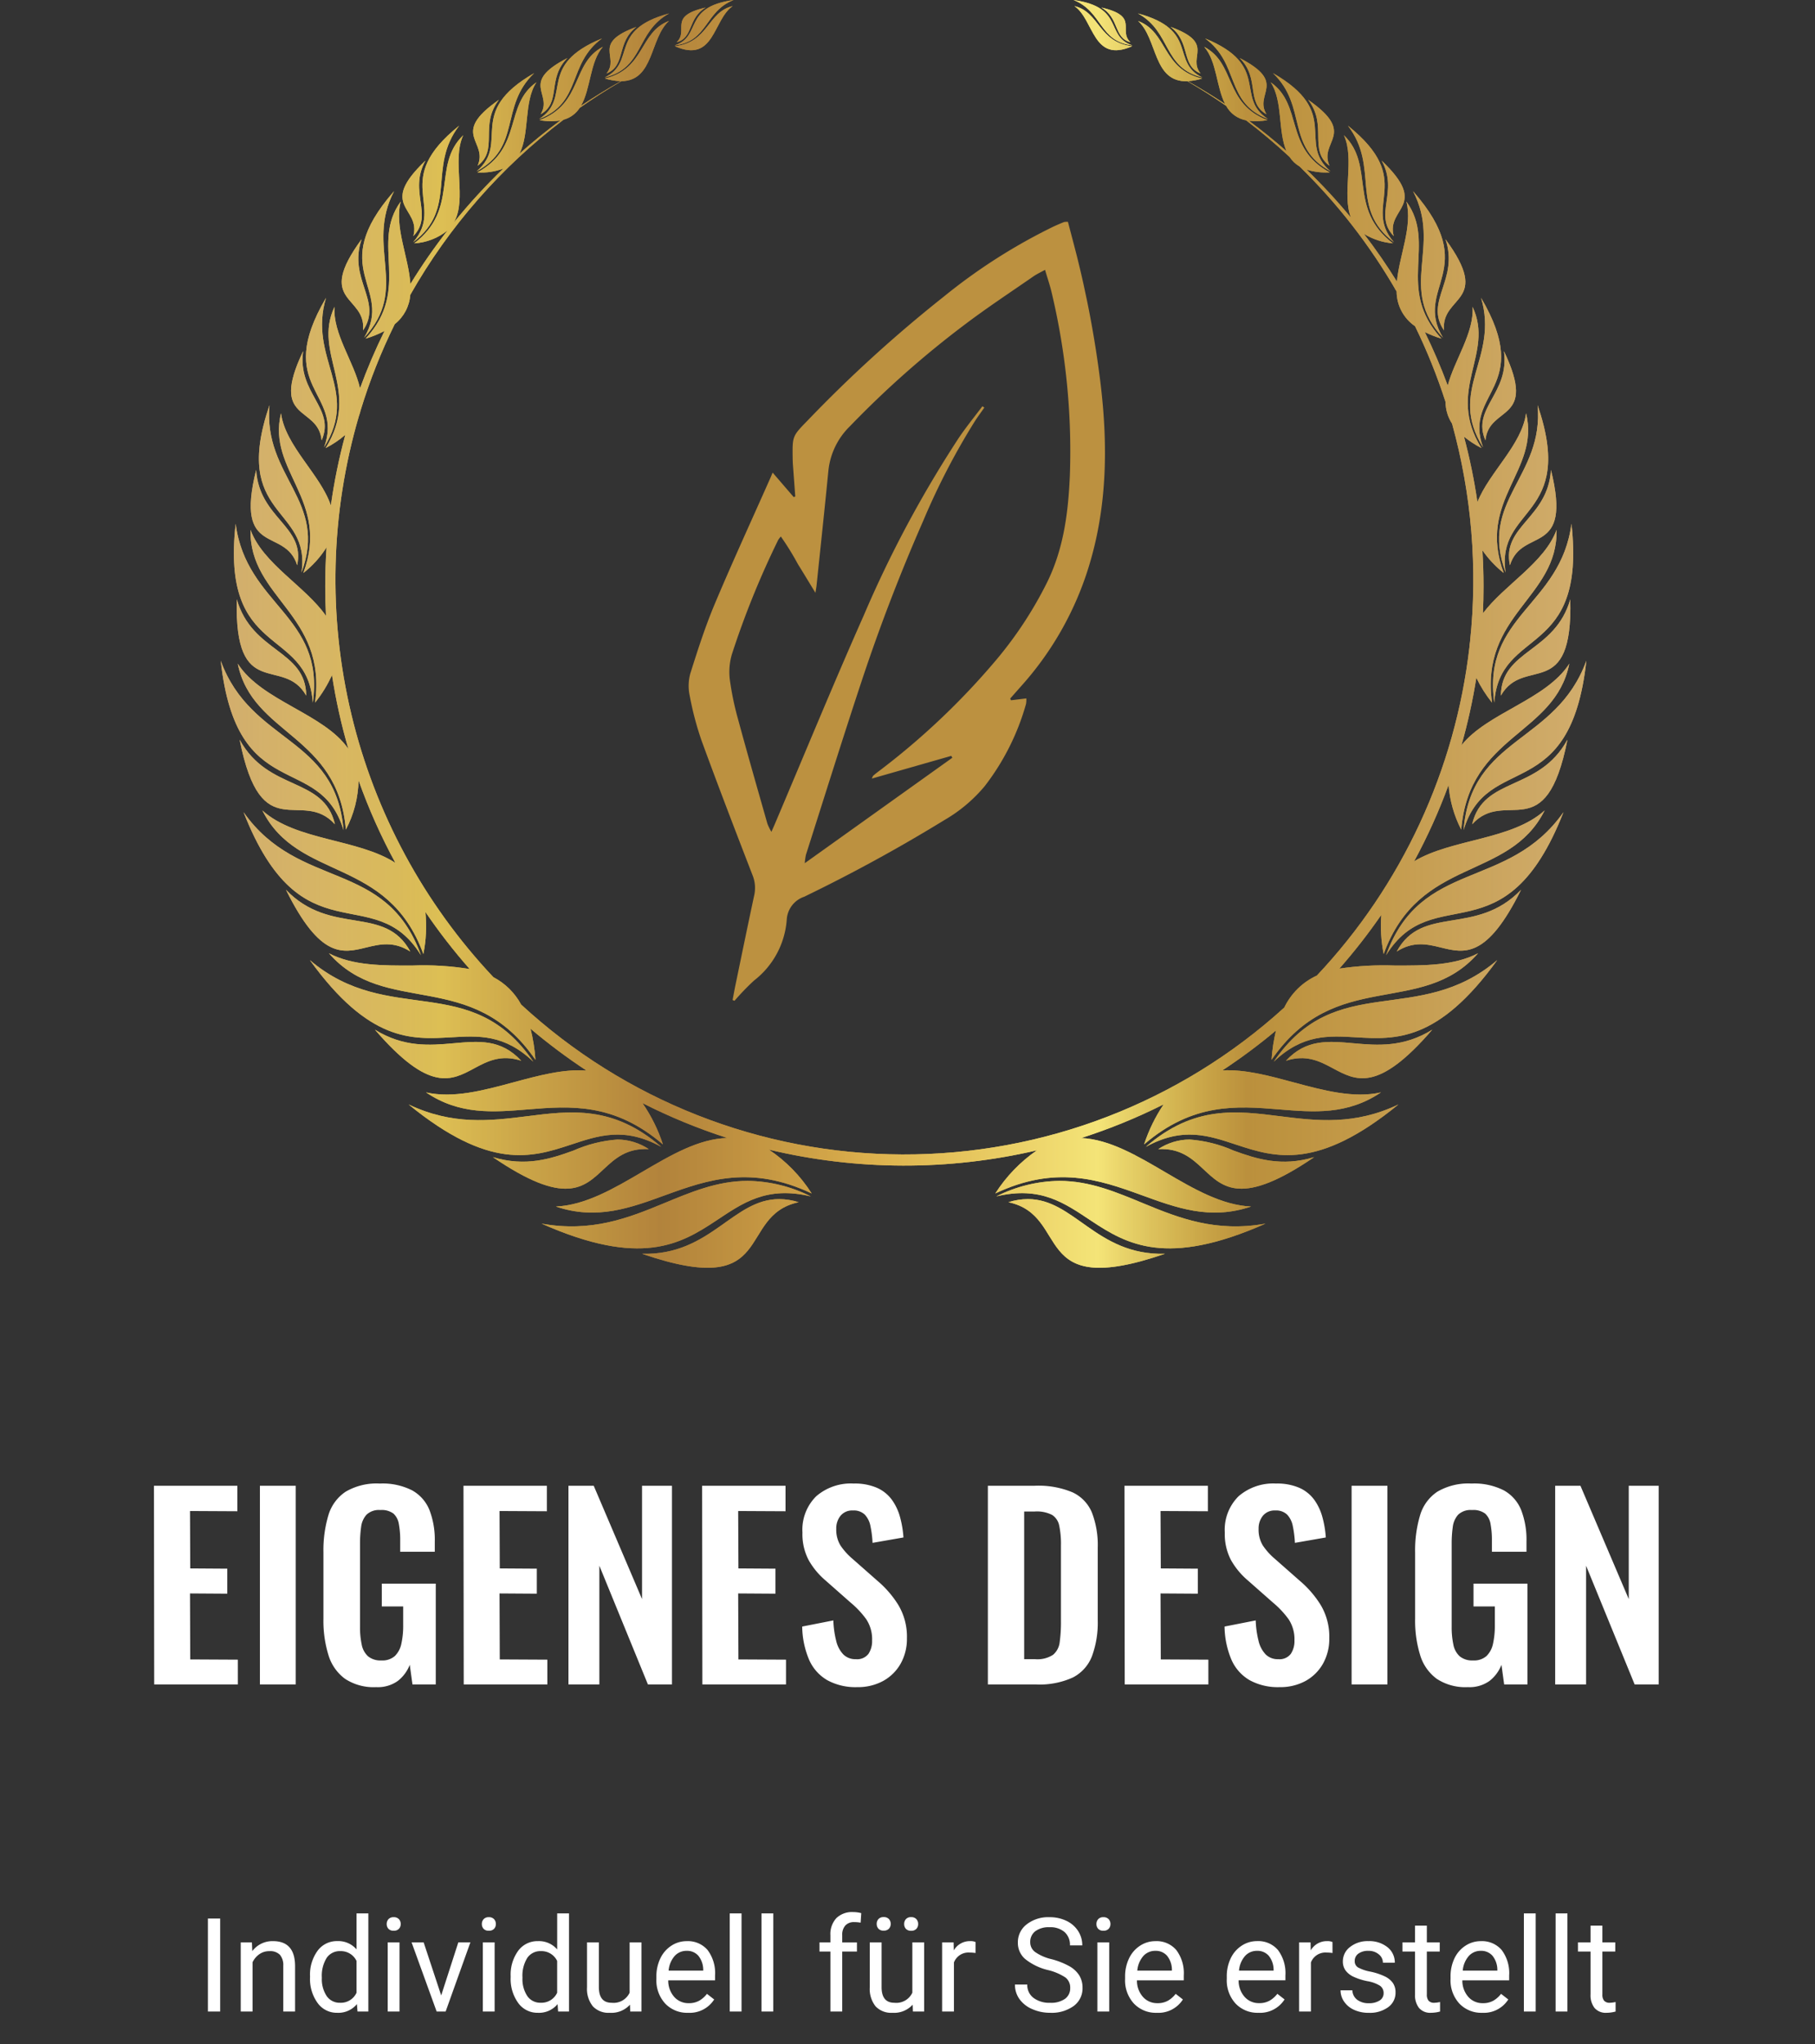 <svg xmlns="http://www.w3.org/2000/svg" xmlns:xlink="http://www.w3.org/1999/xlink" width="222" height="250" viewBox="0 0 222 250"><rect x="0" y="0" width="222" height="250" fill="#333333" stroke="none"/><defs><clipPath id="a"><rect width="222" height="250" transform="translate(-1201 4954)" fill="#fff"/></clipPath><clipPath id="b"><path d="M61.038,149.992c-2.461,1.726-5.249,3.452-9.5,3.342,16.669,5.734,11.406-4.646,19.147-6.311a8.108,8.108,0,0,0-2.38-.377c-2.8,0-4.883,1.673-7.269,3.347m35.308-2.97c7.741,1.666,2.477,12.045,19.147,6.311-4.249.111-7.037-1.616-9.5-3.342-2.386-1.673-4.465-3.347-7.269-3.347a8.1,8.1,0,0,0-2.38.377M54.1,147.2c-4.28,1.768-8.774,3.536-14.852,2.446,12.124,5.377,17,2.513,21.323-.352,3.235-2.141,6.165-4.283,11.594-2.981a17.6,17.6,0,0,0-7.7-1.895c-3.768,0-7,1.391-10.367,2.782m40.772-.887c5.429-1.3,8.359.84,11.594,2.981,4.327,2.864,9.2,5.729,21.323.352-6.078,1.09-10.572-.678-14.852-2.446-3.366-1.391-6.6-2.782-10.367-2.782a17.6,17.6,0,0,0-7.7,1.895m-51.734-5.6c-2.767,1.005-5.831,2.01-9.846.8,8.871,6.05,11.121,3.743,13.589,1.435,1.369-1.28,2.806-2.561,5.478-2.414a6.994,6.994,0,0,0-3.839-1.173,16.167,16.167,0,0,0-5.382,1.353m71.54-.18c2.672-.147,4.109,1.133,5.478,2.414,2.469,2.308,4.719,4.615,13.589-1.435-4.015,1.212-7.08.208-9.846-.8a16.172,16.172,0,0,0-5.382-1.353,6.993,6.993,0,0,0-3.839,1.173m-71.922-.521c3.411-1.126,6.587-2.253,11.129.245-5.9-5.1-11.049-4.421-16.486-3.738-4.424.556-9.041,1.112-14.417-1.449,9.875,8.062,15.05,6.5,19.774,4.942m86.883-3.493c-5.437-.683-10.582-1.366-16.486,3.738,4.541-2.5,7.717-1.371,11.129-.245,4.724,1.56,9.9,3.119,19.774-4.942-5.376,2.561-9.992,2.005-14.416,1.449m-98.6-5.886c1.6-.857,3.253-1.713,5.715-.909-2.486-2.686-5.228-2.409-8.3-2.133-2.883.259-6.06.518-9.59-1.663,6.683,7.744,9.344,6.225,12.179,4.706m107.552-3.042c-3.075-.276-5.818-.553-8.3,2.133,2.462-.8,4.116.053,5.715.909,2.835,1.519,5.5,3.038,12.179-4.706-3.532,2.182-6.708,1.922-9.592,1.663M28.145,126.86c3.377-.2,6.552-.4,10.086,2.981C30.6,118.629,20.584,125.66,10.9,117.419c7.235,10.007,12.445,9.724,17.247,9.44M128.8,129.841c3.534-3.38,6.709-3.18,10.086-2.981,4.8.283,10.013.567,17.247-9.441-9.686,8.24-19.7,1.21-27.333,12.421m-111-13.967c1.647-.4,3.343-.807,5.386.495-3.125-5.791-9.693-1.81-15.209-7.553,4.2,8.472,6.936,7.765,9.823,7.058m126.039.495c2.043-1.3,3.739-.9,5.386-.495,2.887.707,5.625,1.414,9.823-7.058-5.516,5.743-12.084,1.762-15.209,7.553m-119.349.449c-4.268-11.842-14.9-7.84-21.7-17.49,7.134,18.176,15.9,8.153,21.7,17.49m118.045,0c5.8-9.337,14.563.686,21.7-17.49-6.8,9.65-17.429,5.648-21.7,17.49M13.969,100.807c-1.377-5.882-8.15-3.935-11.657-10.348,2.642,13.372,7.537,5.821,11.657,10.348m139.094,0c4.12-4.527,9.015,3.024,11.657-10.348-3.507,6.413-10.28,4.466-11.657,10.348m-138.047.711C14.083,90,3.706,90.991,0,80.808c1.95,17.816,12.122,11.045,15.016,20.709m137,0c2.893-9.664,13.064-2.893,15.016-20.709-3.706,10.183-14.085,9.193-15.016,20.709M10.454,85.067c-.055-5.626-6.608-5.231-8.491-11.773-.315,12.689,5.667,6.82,8.491,11.773m146.125,0c2.825-4.952,8.806.916,8.491-11.773-1.883,6.542-8.436,6.147-8.491,11.773m-145.318.86C12.753,75.269,3.121,74.06,1.823,64.053c-1.849,16.587,8.77,12.5,9.437,21.874m144.512,0c.667-9.374,11.286-5.287,9.439-21.874-1.3,10.007-10.932,11.217-9.439,21.874M9.347,69.13C10.366,64.318,4.7,63.412,4.331,57.47c-2.675,10.772,3.543,6.9,5.017,11.659m148.338,0c1.473-4.763,7.691-.887,5.017-11.659-.369,5.942-6.036,6.847-5.017,11.659M9.875,70.017c3.292-8.815-4.7-11.672-3.914-20.461C1.24,63.366,11.08,61.888,9.875,70.017m147.283,0c-1.208-8.129,8.635-6.65,3.915-20.461.787,8.789-7.207,11.646-3.915,20.461M12.341,53.854c1.725-3.96-2.99-5.738-2.261-10.913-4.2,8.794,1.834,6.555,2.261,10.913m142.348,0c.429-4.358,6.46-2.119,2.263-10.913.729,5.176-3.985,6.953-2.263,10.913m-142.049.855c4.386-7-1.988-10.868.238-18.287-6.495,11.045,2.231,11.508-.238,18.287m141.753,0c-2.469-6.779,6.254-7.242-.238-18.287,2.226,7.419-4.146,11.285.238,18.287M17.409,40.4c2.436-3.567-1.864-6.2-.18-11.142-5.767,7.854.575,6.783.18,11.142m132.211,0c-.395-4.359,5.95-3.289.182-11.142,1.684,4.947-2.614,7.576-.182,11.142m-132.08.9c5.62-6.057.084-11.046,3.659-17.919-8.446,9.636.036,11.723-3.659,17.919m131.952,0c-3.7-6.2,4.787-8.283-3.657-17.919,3.576,6.872-1.963,11.862,3.657,17.919M23.557,28.873c2.529-2.591-.637-5.388,1.476-9.226-5.909,5.643-.515,5.684-1.476,9.226m119.919,0c-.961-3.542,4.433-3.583-1.475-9.226,2.113,3.838-1.053,6.635,1.475,9.226m-119.943.758c5.523-4.181,1.68-9.109,5.632-14.262-8.378,6.724-1.677,9.684-5.632,14.262m119.966,0c-3.955-4.578,2.745-7.538-5.632-14.262,3.953,5.153.109,10.081,5.632,14.262M31.417,20.276c2.629-1.97.18-4.921,2.61-8.071-6.089,4.238-1.254,5.028-2.61,8.071m104.2,0c-1.356-3.042,3.479-3.832-2.61-8.071,2.43,3.15-.019,6.1,2.61,8.071m-104.326.679c5.54-2.982,2.78-7.94,7.046-12.011-8.455,4.863-2.857,8.455-7.046,12.011m104.455,0c-4.189-3.556,1.409-7.147-7.046-12.011,4.266,4.071,1.506,9.029,7.046,12.011m-96.62-6.978c2.578-1.444.744-4.364,3.281-6.882-5.926,3.055-1.714,4.333-3.281,6.882m88.785,0c-1.568-2.549,2.642-3.826-3.284-6.882,2.54,2.518.706,5.437,3.284,6.882m-88.978.589c5.287-2,3.415-6.743,7.7-9.864-8.107,3.332-3.547,7.194-7.7,9.864m89.171,0c-4.15-2.67.41-6.532-7.7-9.864,4.283,3.121,2.411,7.864,7.7,9.864M47.186,8.986c2.436-.986,1.145-3.765,3.665-5.7-5.568,2.031-1.995,3.629-3.665,5.7m72.658,0c-1.669-2.073,1.9-3.671-3.663-5.7,2.52,1.937,1.231,4.716,3.663,5.7m-1.619.942q2.439,1.414,4.751,3.019a3.5,3.5,0,0,0,2.434,1.767q2.77,2.107,5.326,4.481a3.727,3.727,0,0,0,1.225,1.167,70.55,70.55,0,0,1,11.863,15.283,5.173,5.173,0,0,0,2.258,4.251,70.422,70.422,0,0,1,3.727,9.258,4.927,4.927,0,0,0,.8,2.658,71.516,71.516,0,0,1,2.2,26.637,6.407,6.407,0,0,0-.071.645,70.338,70.338,0,0,1-18.669,40.215,8.215,8.215,0,0,0-3.983,3.909,69.082,69.082,0,0,1-93.343-.365,8.146,8.146,0,0,0-3.4-3.352A70.924,70.924,0,0,1,16.9,50.877a4.836,4.836,0,0,0,.208-.692,69.993,69.993,0,0,1,4.176-10.546,5.063,5.063,0,0,0,1.9-3.583,70.429,70.429,0,0,1,18.75-21.418A3.42,3.42,0,0,0,43.9,13.2q2.48-1.745,5.113-3.274c4-.037,3.46-5.271,5.819-7.366C51.171,3.917,51.945,8.4,46.995,9.6a7.019,7.019,0,0,0,1.952.326q-2.51,1.412-4.892,3.021c1.214-2.08,1.079-5.384,2.685-7.222C42.853,7.758,44.349,12.651,39,14.693a7.38,7.38,0,0,0,2.535.04q-2.6,1.921-5,4.064c1.281-2.467.5-6.354,2.079-8.736-3.989,2.808-1.622,7.985-7.228,11.024a7.536,7.536,0,0,0,3.185-.473,71.513,71.513,0,0,0-6.059,6.6c1.662-2.9-.3-7.533,1.147-10.672-3.867,3.731-.414,8.962-6,13.22a7.119,7.119,0,0,0,4.086-1.584,71.054,71.054,0,0,0-4.547,6.555c-.21-3.267-1.995-6.991-1.182-10.085-3.766,5.185,1.375,10.615-4.3,16.771a12.764,12.764,0,0,0,2.319-.945,69.925,69.925,0,0,0-3,7.021c-.738-3.257-3.346-6.687-3.119-9.976-2.73,5.8,3.337,10.171-1.087,17.282a12.221,12.221,0,0,0,2.406-1.623,70.6,70.6,0,0,0-1.767,8.643c-1.276-3.8-5.557-7.249-6.1-11.278-1.72,7.1,6.048,10.588,2.737,19.534a12.237,12.237,0,0,0,2.836-3.142q-.158,2.367-.161,4.778,0,1.813.092,3.606C10.334,71.683,5.163,68.955,3.642,64.8c-.165,8.348,9.373,10.321,7.893,21.129a15.456,15.456,0,0,0,2.072-3.377,70.4,70.4,0,0,0,2.005,9.037c-3-4.34-10.576-5.83-13.53-10.423,1.785,8.785,12.241,8.618,13.221,20.291a13.413,13.413,0,0,0,1.553-6.026,70.151,70.151,0,0,0,4.51,10.1C16.8,102.564,9.212,102.839,5.09,99.114c4.382,8.727,15.329,5.57,19.692,17.561a17.255,17.255,0,0,0,.251-5.143,71.322,71.322,0,0,0,5.413,6.974,35.122,35.122,0,0,0-6.987-.426c-3.643.012-7.318.025-10.227-1.5,6.915,7.928,17.489,1.692,25.26,13.034a21.309,21.309,0,0,0-.6-3.806,71.208,71.208,0,0,0,6.842,5.116c-2.81-.216-5.876.617-8.964,1.45-3.653.986-7.337,1.972-10.663,1.22,4.118,2.777,8.213,2.43,12.47,2.082,5.153-.421,10.546-.842,16.506,4.279a19.665,19.665,0,0,0-2.5-5.052,70.542,70.542,0,0,0,10.377,4.269c-6.984.175-13.729,8.057-20.964,8.382,5.042,1.705,9.161.141,13.467-1.423,5.075-1.844,10.409-3.687,17.815-.178a18.185,18.185,0,0,0-5.229-5.358,71.321,71.321,0,0,0,32.784.083,18.5,18.5,0,0,0-5.092,5.275c7.406-3.509,12.74-1.666,17.815.178,4.306,1.564,8.426,3.128,13.467,1.423-7.17-.321-13.86-8.065-20.777-8.377a70.372,70.372,0,0,0,10.081-4.116,19.943,19.943,0,0,0-2.387,4.893c5.96-5.12,11.352-4.7,16.5-4.279,4.257.347,8.353.7,12.472-2.082-3.327.752-7.011-.234-10.665-1.221-3-.81-5.985-1.621-8.731-1.467a71.364,71.364,0,0,0,6.553-4.878,22.009,22.009,0,0,0-.541,3.585c7.773-11.342,18.344-5.106,25.262-13.034-2.909,1.524-6.585,1.512-10.23,1.5a36.769,36.769,0,0,0-6.736.377,70.864,70.864,0,0,0,5.128-6.573,17.725,17.725,0,0,0,.29,4.79c4.36-11.991,15.31-8.833,19.692-17.561-4.032,3.64-11.378,3.461-15.966,6.222A70.588,70.588,0,0,0,150.18,96a14.249,14.249,0,0,0,1.549,5.46c.98-11.673,11.438-11.506,13.22-20.291-2.848,4.43-10,5.973-13.193,9.974a70.419,70.419,0,0,0,1.821-8.25,16.144,16.144,0,0,0,1.919,3.039c-1.48-10.808,8.058-12.781,7.893-21.129-1.477,4.033-6.4,6.725-9.008,10.205q.074-1.639.075-3.3c0-1.482-.049-2.952-.137-4.411a12.887,12.887,0,0,0,2.606,2.774c-3.312-8.946,4.457-12.439,2.737-19.534-.521,3.883-4.519,7.232-5.952,10.871a70.05,70.05,0,0,0-1.645-8.006A12.725,12.725,0,0,0,154.2,54.8c-4.423-7.111,1.643-11.482-1.087-17.282.218,3.177-2.205,6.483-3.035,9.637a70.652,70.652,0,0,0-2.8-6.539,13.194,13.194,0,0,0,2.04.8c-5.675-6.157-.534-11.586-4.3-16.771.791,3-.864,6.594-1.156,9.789q-1.876-3.023-4.037-5.837a8.037,8.037,0,0,0,3.552,1.163c-5.585-4.258-2.132-9.489-6-13.22,1.351,2.929-.268,7.158.86,10.069a71.389,71.389,0,0,0-5.429-5.866,8.077,8.077,0,0,0,2.842.342c-5.607-3.038-3.239-8.216-7.23-11.024,1.516,2.281.862,5.947,1.93,8.419q-2.213-1.946-4.588-3.706a7.856,7.856,0,0,0,2.271-.081c-5.353-2.042-3.856-6.935-7.743-8.964,1.553,1.774,1.478,4.914,2.563,7q-2.23-1.485-4.573-2.8a7.3,7.3,0,0,0,1.754-.32c-4.95-1.2-4.178-5.686-7.833-7.04,2.4,2.128,1.8,7.5,6.02,7.364M46.95,9.483c4.888-1.173,3.766-5.565,7.893-7.839C47.319,3.676,50.91,7.592,46.95,9.483m73.13,0c-3.959-1.891-.367-5.807-7.891-7.839,4.127,2.274,3.007,6.666,7.891,7.839M55.765,5.169C57.842,4.62,57.08,2.235,59.319.922,54.6,2,57.331,3.659,55.765,5.169m55.5,0C109.7,3.659,112.434,2,107.713.922c2.242,1.312,1.48,3.7,3.554,4.247m-55.72.483c4.862,2.134,4.639-3.243,7.071-4.91-3.1.726-2.934,4.439-7.071,4.91m55.939,0c-4.137-.471-3.97-4.184-7.071-4.91,2.43,1.667,2.209,7.044,7.071,4.91m-55.96-.1C59.6,5.1,59.146,1.423,62.725,0c-6.308.878-3.8,4.422-7.2,5.549M104.307,0c3.58,1.423,3.119,5.1,7.2,5.549C108.1,4.422,110.617.878,104.307,0Z" fill="none"/></clipPath><clipPath id="c"><rect width="167.309" height="159.067" fill="none"/></clipPath><clipPath id="d"><rect width="60.202" height="84.785" fill="none"/></clipPath></defs><g transform="translate(1201 -4954)" clip-path="url(#a)"><g transform="translate(-2134 1034)"><path d="M1.86,0,1.83-24.3h10.2v3.12l-5.79-.03.03,7.02,4.53.03v3.06l-4.56-.03.03,8.07,5.82.03V0ZM14.79,0V-24.3h4.38V0ZM29.01.33A6.375,6.375,0,0,1,25.2-.69a5.6,5.6,0,0,1-2.025-2.895A14.242,14.242,0,0,1,22.56-8.01v-8.16a14.951,14.951,0,0,1,.6-4.5,5.252,5.252,0,0,1,2.115-2.9,7.508,7.508,0,0,1,4.185-1,7.979,7.979,0,0,1,3.96.84,4.8,4.8,0,0,1,2.115,2.415,10.1,10.1,0,0,1,.645,3.825v1.26H31.95v-1.38a10.582,10.582,0,0,0-.165-2.01,2.2,2.2,0,0,0-.66-1.275,2.407,2.407,0,0,0-1.6-.435,2.209,2.209,0,0,0-1.695.57,2.731,2.731,0,0,0-.66,1.5,14.25,14.25,0,0,0-.135,2.04V-7.05a10.042,10.042,0,0,0,.21,2.19,2.571,2.571,0,0,0,.78,1.425,2.4,2.4,0,0,0,1.62.5,2.31,2.31,0,0,0,1.65-.54,2.926,2.926,0,0,0,.795-1.5,10.1,10.1,0,0,0,.225-2.28V-9.54H29.7v-2.79h6.6V0H33.45l-.33-2.4A4.633,4.633,0,0,1,31.665-.435,4.192,4.192,0,0,1,29.01.33ZM39.72,0l-.03-24.3h10.2v3.12l-5.79-.03.03,7.02,4.53.03v3.06l-4.56-.03.03,8.07,5.82.03V0ZM52.53,0V-24.3h3.09l5.91,13.86V-24.3h3.66V0H62.25L56.31-14.52V0ZM68.91,0l-.03-24.3h10.2v3.12l-5.79-.03.03,7.02,4.53.03v3.06l-4.56-.03.03,8.07,5.82.03V0ZM87.84.33a7.182,7.182,0,0,1-3.66-.855A5.386,5.386,0,0,1,81.96-3.03a10.756,10.756,0,0,1-.84-4.05l3.81-.75a11.775,11.775,0,0,0,.345,2.49,3.6,3.6,0,0,0,.87,1.665,2.089,2.089,0,0,0,1.545.585,1.733,1.733,0,0,0,1.53-.645,2.792,2.792,0,0,0,.45-1.635,4.422,4.422,0,0,0-.72-2.61,11.232,11.232,0,0,0-1.92-2.04l-3.06-2.7a9.2,9.2,0,0,1-2.055-2.475,6.82,6.82,0,0,1-.765-3.375,5.76,5.76,0,0,1,1.68-4.44,6.481,6.481,0,0,1,4.59-1.56,6.812,6.812,0,0,1,2.85.525,4.532,4.532,0,0,1,1.815,1.455,6.562,6.562,0,0,1,1,2.115,12.482,12.482,0,0,1,.42,2.5l-3.78.66a12.891,12.891,0,0,0-.255-2.04,2.837,2.837,0,0,0-.69-1.41,1.938,1.938,0,0,0-1.455-.51,1.84,1.84,0,0,0-1.515.645,2.46,2.46,0,0,0-.525,1.605A3.687,3.687,0,0,0,85.8-17a7.929,7.929,0,0,0,1.47,1.635l3.03,2.67a12.552,12.552,0,0,1,2.565,2.955,7.543,7.543,0,0,1,1.065,4.1,6.157,6.157,0,0,1-.765,3.09,5.481,5.481,0,0,1-2.13,2.115A6.428,6.428,0,0,1,87.84.33ZM103.83,0V-24.3h5.73a10.8,10.8,0,0,1,4.635.81,4.724,4.724,0,0,1,2.37,2.49,11.084,11.084,0,0,1,.705,4.26v8.88a11.865,11.865,0,0,1-.705,4.4,4.912,4.912,0,0,1-2.34,2.61A9.777,9.777,0,0,1,109.74,0Zm4.44-3.09h1.35a3.481,3.481,0,0,0,2.19-.54,2.384,2.384,0,0,0,.81-1.575,18.073,18.073,0,0,0,.15-2.535v-9.3a10.8,10.8,0,0,0-.21-2.37,2.029,2.029,0,0,0-.87-1.32,4.107,4.107,0,0,0-2.13-.42h-1.29ZM120.57,0l-.03-24.3h10.2v3.12l-5.79-.03.03,7.02,4.53.03v3.06l-4.56-.03.03,8.07,5.82.03V0ZM139.5.33a7.182,7.182,0,0,1-3.66-.855,5.386,5.386,0,0,1-2.22-2.505,10.757,10.757,0,0,1-.84-4.05l3.81-.75a11.777,11.777,0,0,0,.345,2.49,3.6,3.6,0,0,0,.87,1.665,2.089,2.089,0,0,0,1.545.585,1.733,1.733,0,0,0,1.53-.645,2.792,2.792,0,0,0,.45-1.635,4.422,4.422,0,0,0-.72-2.61,11.231,11.231,0,0,0-1.92-2.04l-3.06-2.7a9.2,9.2,0,0,1-2.055-2.475,6.821,6.821,0,0,1-.765-3.375,5.76,5.76,0,0,1,1.68-4.44,6.481,6.481,0,0,1,4.59-1.56,6.812,6.812,0,0,1,2.85.525,4.532,4.532,0,0,1,1.815,1.455,6.562,6.562,0,0,1,1,2.115,12.481,12.481,0,0,1,.42,2.5l-3.78.66a12.891,12.891,0,0,0-.255-2.04,2.837,2.837,0,0,0-.69-1.41,1.938,1.938,0,0,0-1.455-.51,1.84,1.84,0,0,0-1.515.645,2.46,2.46,0,0,0-.525,1.605A3.686,3.686,0,0,0,137.46-17a7.929,7.929,0,0,0,1.47,1.635l3.03,2.67a12.552,12.552,0,0,1,2.565,2.955,7.543,7.543,0,0,1,1.065,4.1,6.158,6.158,0,0,1-.765,3.09A5.481,5.481,0,0,1,142.7-.435,6.428,6.428,0,0,1,139.5.33ZM148.32,0V-24.3h4.38V0Zm14.22.33a6.375,6.375,0,0,1-3.81-1.02,5.6,5.6,0,0,1-2.025-2.895,14.242,14.242,0,0,1-.615-4.425v-8.16a14.951,14.951,0,0,1,.6-4.5,5.252,5.252,0,0,1,2.115-2.9,7.508,7.508,0,0,1,4.185-1,7.979,7.979,0,0,1,3.96.84,4.8,4.8,0,0,1,2.115,2.415,10.1,10.1,0,0,1,.645,3.825v1.26h-4.23v-1.38a10.582,10.582,0,0,0-.165-2.01,2.2,2.2,0,0,0-.66-1.275,2.407,2.407,0,0,0-1.605-.435,2.209,2.209,0,0,0-1.695.57,2.731,2.731,0,0,0-.66,1.5,14.251,14.251,0,0,0-.135,2.04V-7.05a10.042,10.042,0,0,0,.21,2.19,2.571,2.571,0,0,0,.78,1.425,2.4,2.4,0,0,0,1.62.5,2.31,2.31,0,0,0,1.65-.54,2.925,2.925,0,0,0,.795-1.5,10.1,10.1,0,0,0,.225-2.28V-9.54h-2.61v-2.79h6.6V0h-2.85l-.33-2.4a4.633,4.633,0,0,1-1.455,1.965A4.192,4.192,0,0,1,162.54.33ZM173.22,0V-24.3h3.09l5.91,13.86V-24.3h3.66V0h-2.94L177-14.52V0Z" transform="translate(950 4126)" fill="#fff"/><g transform="translate(2)"><g transform="translate(958 3920)"><g clip-path="url(#b)"><rect width="0.279" height="159.067" fill="#d2ae6d"/><rect width="0.558" height="159.067" fill="#d2ae6d"/><rect width="0.556" height="159.067" transform="translate(0.279)" fill="#d2ae6d"/><rect width="0.556" height="159.067" transform="translate(0.558)" fill="#d3ae6d"/><rect width="0.558" height="159.067" transform="translate(0.834)" fill="#d2ae6d"/><rect width="0.558" height="159.067" transform="translate(1.113)" fill="#d3ae6d"/><rect width="0.558" height="159.067" transform="translate(1.392)" fill="#d3ae6c"/><rect width="0.556" height="159.067" transform="translate(1.671)" fill="#d3af6c"/><rect width="0.556" height="159.067" transform="translate(1.95)" fill="#d3af6c"/><rect width="0.558" height="159.067" transform="translate(2.227)" fill="#d2af6c"/><rect width="0.558" height="159.067" transform="translate(2.505)" fill="#d2af6c"/><rect width="0.556" height="159.067" transform="translate(2.784)" fill="#d3af6b"/><rect width="0.556" height="159.067" transform="translate(3.063)" fill="#d2af6b"/><rect width="0.558" height="159.067" transform="translate(3.339)" fill="#d3b06b"/><rect width="0.558" height="159.067" transform="translate(3.618)" fill="#d2af6b"/><rect width="0.558" height="159.067" transform="translate(3.897)" fill="#d3b06b"/><rect width="0.556" height="159.067" transform="translate(4.176)" fill="#d3b06b"/><rect width="0.556" height="159.067" transform="translate(4.455)" fill="#d3b06a"/><rect width="0.558" height="159.067" transform="translate(4.732)" fill="#d4b16b"/><rect width="0.558" height="159.067" transform="translate(5.01)" fill="#d3b16a"/><rect width="0.558" height="159.067" transform="translate(5.289)" fill="#d4b16a"/><rect width="0.556" height="159.067" transform="translate(5.568)" fill="#d4b16a"/><rect width="0.556" height="159.067" transform="translate(5.847)" fill="#d4b169"/><rect width="0.558" height="159.067" transform="translate(6.123)" fill="#d4b169"/><rect width="0.558" height="159.067" transform="translate(6.402)" fill="#d4b169"/><rect width="0.558" height="159.067" transform="translate(6.681)" fill="#d4b168"/><rect width="0.556" height="159.067" transform="translate(6.96)" fill="#d5b269"/><rect width="0.556" height="159.067" transform="translate(7.239)" fill="#d4b168"/><rect width="0.558" height="159.067" transform="translate(7.515)" fill="#d5b268"/><rect width="0.558" height="159.067" transform="translate(7.794)" fill="#d4b268"/><rect width="0.556" height="159.067" transform="translate(8.073)" fill="#d5b268"/><rect width="0.556" height="159.067" transform="translate(8.352)" fill="#d5b267"/><rect width="0.558" height="159.067" transform="translate(8.629)" fill="#d5b367"/><rect width="0.558" height="159.067" transform="translate(8.907)" fill="#d5b367"/><rect width="0.558" height="159.067" transform="translate(9.186)" fill="#d5b367"/><rect width="0.558" height="159.067" transform="translate(9.465)" fill="#d5b367"/><rect width="0.556" height="159.067" transform="translate(9.744)" fill="#d5b366"/><rect width="0.556" height="159.067" transform="translate(10.023)" fill="#d6b466"/><rect width="0.558" height="159.067" transform="translate(10.299)" fill="#d6b466"/><rect width="0.558" height="159.067" transform="translate(10.578)" fill="#d6b465"/><rect width="0.558" height="159.067" transform="translate(10.857)" fill="#d6b465"/><rect width="0.556" height="159.067" transform="translate(11.136)" fill="#d6b465"/><rect width="0.556" height="159.067" transform="translate(11.414)" fill="#d6b464"/><rect width="0.558" height="159.067" transform="translate(11.691)" fill="#d6b565"/><rect width="0.558" height="159.067" transform="translate(11.97)" fill="#d6b464"/><rect width="0.558" height="159.067" transform="translate(12.249)" fill="#d7b564"/><rect width="0.556" height="159.067" transform="translate(12.528)" fill="#d7b564"/><rect width="0.556" height="159.067" transform="translate(12.807)" fill="#d7b563"/><rect width="0.558" height="159.067" transform="translate(13.083)" fill="#d7b563"/><rect width="0.558" height="159.067" transform="translate(13.362)" fill="#d7b663"/><rect width="0.556" height="159.067" transform="translate(13.641)" fill="#d8b662"/><rect width="0.556" height="159.067" transform="translate(13.92)" fill="#d8b662"/><rect width="0.558" height="159.067" transform="translate(14.196)" fill="#d8b762"/><rect width="0.558" height="159.067" transform="translate(14.475)" fill="#d8b761"/><rect width="0.558" height="159.067" transform="translate(14.754)" fill="#d9b761"/><rect width="0.556" height="159.067" transform="translate(15.033)" fill="#d8b761"/><rect width="0.556" height="159.067" transform="translate(15.312)" fill="#d9b861"/><rect width="0.558" height="159.067" transform="translate(15.588)" fill="#d8b760"/><rect width="0.558" height="159.067" transform="translate(15.867)" fill="#d8b860"/><rect width="0.558" height="159.067" transform="translate(16.146)" fill="#d8b760"/><rect width="0.556" height="159.067" transform="translate(16.425)" fill="#d8b760"/><rect width="0.556" height="159.067" transform="translate(16.704)" fill="#d8b75f"/><rect width="0.558" height="159.067" transform="translate(16.98)" fill="#d8b85f"/><rect width="0.558" height="159.067" transform="translate(17.259)" fill="#d8b85f"/><rect width="0.556" height="159.067" transform="translate(17.538)" fill="#d9b85e"/><rect width="0.558" height="159.067" transform="translate(17.817)" fill="#d9b85e"/><rect width="0.558" height="159.067" transform="translate(18.094)" fill="#d9b85e"/><rect width="0.556" height="159.067" transform="translate(18.375)" fill="#d9b95e"/><rect width="0.558" height="159.067" transform="translate(18.651)" fill="#d9b95d"/><rect width="0.556" height="159.067" transform="translate(18.93)" fill="#d9b95d"/><rect width="0.556" height="159.067" transform="translate(19.209)" fill="#d9b95d"/><rect width="0.558" height="159.067" transform="translate(19.486)" fill="#d9b95c"/><rect width="0.558" height="159.067" transform="translate(19.764)" fill="#d9b95c"/><rect width="0.558" height="159.067" transform="translate(20.044)" fill="#d9ba5c"/><rect width="0.556" height="159.067" transform="translate(20.322)" fill="#d9ba5b"/><rect width="0.556" height="159.067" transform="translate(20.601)" fill="#d9ba5b"/><rect width="0.558" height="159.067" transform="translate(20.878)" fill="#d9ba5b"/><rect width="0.558" height="159.067" transform="translate(21.157)" fill="#d9ba5a"/><rect width="0.558" height="159.067" transform="translate(21.435)" fill="#d9ba5a"/><rect width="0.558" height="159.067" transform="translate(21.714)" fill="#daba5a"/><rect width="0.556" height="159.067" transform="translate(21.993)" fill="#d9ba59"/><rect width="0.556" height="159.067" transform="translate(22.272)" fill="#dabb59"/><rect width="0.558" height="159.067" transform="translate(22.549)" fill="#dabb59"/><rect width="0.558" height="159.067" transform="translate(22.827)" fill="#dabb58"/><rect width="0.558" height="159.067" transform="translate(23.106)" fill="#dbbc58"/><rect width="0.556" height="159.067" transform="translate(23.385)" fill="#dabb58"/><rect width="0.556" height="159.067" transform="translate(23.664)" fill="#dbbc57"/><rect width="0.558" height="159.067" transform="translate(23.94)" fill="#dabc57"/><rect width="0.558" height="159.067" transform="translate(24.219)" fill="#dbbc57"/><rect width="0.556" height="159.067" transform="translate(24.498)" fill="#dbbc57"/><rect width="0.556" height="159.067" transform="translate(24.777)" fill="#dbbd56"/><rect width="0.558" height="159.067" transform="translate(25.054)" fill="#dbbd55"/><rect width="0.558" height="159.067" transform="translate(25.333)" fill="#dbbd56"/><rect width="0.558" height="159.067" transform="translate(25.611)" fill="#dbbd55"/><rect width="0.556" height="159.067" transform="translate(25.89)" fill="#dcbe55"/><rect width="0.556" height="159.067" transform="translate(26.169)" fill="#dcbe55"/><rect width="0.558" height="159.067" transform="translate(26.446)" fill="#ddbf54"/><rect width="0.558" height="159.067" transform="translate(26.724)" fill="#ddbf54"/><rect width="0.558" height="159.067" transform="translate(27.003)" fill="#ddbf54"/><rect width="0.556" height="159.067" transform="translate(27.282)" fill="#ddbe54"/><rect width="0.556" height="159.067" transform="translate(27.561)" fill="#dcbd53"/><rect width="0.558" height="159.067" transform="translate(27.838)" fill="#dcbd53"/><rect width="0.558" height="159.067" transform="translate(28.116)" fill="#dbbb52"/><rect width="0.556" height="159.067" transform="translate(28.395)" fill="#daba52"/><rect width="0.556" height="159.067" transform="translate(28.674)" fill="#daba52"/><rect width="0.558" height="159.067" transform="translate(28.951)" fill="#daba51"/><rect width="0.558" height="159.067" transform="translate(29.23)" fill="#d8b851"/><rect width="0.558" height="159.067" transform="translate(29.508)" fill="#d8b750"/><rect width="0.556" height="159.067" transform="translate(29.787)" fill="#d8b750"/><rect width="0.556" height="159.067" transform="translate(30.066)" fill="#d7b650"/><rect width="0.558" height="159.067" transform="translate(30.343)" fill="#d7b650"/><rect width="0.558" height="159.067" transform="translate(30.622)" fill="#d6b44f"/><rect width="0.558" height="159.067" transform="translate(30.9)" fill="#d5b44f"/><rect width="0.558" height="159.067" transform="translate(31.179)" fill="#d5b34f"/><rect width="0.556" height="159.067" transform="translate(31.458)" fill="#d5b34e"/><rect width="0.556" height="159.067" transform="translate(31.737)" fill="#d3b24e"/><rect width="0.558" height="159.067" transform="translate(32.014)" fill="#d3b14d"/><rect width="0.558" height="159.067" transform="translate(32.292)" fill="#d3b14d"/><rect width="0.556" height="159.067" transform="translate(32.571)" fill="#d2b04e"/><rect width="0.556" height="159.067" transform="translate(32.85)" fill="#d2af4d"/><rect width="0.558" height="159.067" transform="translate(33.127)" fill="#d2af4d"/><rect width="0.558" height="159.067" transform="translate(33.405)" fill="#d1ae4c"/><rect width="0.556" height="159.067" transform="translate(33.684)" fill="#d1ae4c"/><rect width="0.558" height="159.067" transform="translate(33.963)" fill="#d1ad4b"/><rect width="0.558" height="159.067" transform="translate(34.24)" fill="#cfac4b"/><rect width="0.556" height="159.067" transform="translate(34.521)" fill="#cfab4b"/><rect width="0.558" height="159.067" transform="translate(34.798)" fill="#cfab4b"/><rect width="0.558" height="159.067" transform="translate(35.076)" fill="#ceaa4b"/><rect width="0.556" height="159.067" transform="translate(35.355)" fill="#cea94a"/><rect width="0.556" height="159.067" transform="translate(35.634)" fill="#cda84a"/><rect width="0.558" height="159.067" transform="translate(35.911)" fill="#cda849"/><rect width="0.558" height="159.067" transform="translate(36.19)" fill="#cda749"/><rect width="0.558" height="159.067" transform="translate(36.469)" fill="#cba649"/><rect width="0.556" height="159.067" transform="translate(36.747)" fill="#cba649"/><rect width="0.556" height="159.067" transform="translate(37.026)" fill="#cba549"/><rect width="0.558" height="159.067" transform="translate(37.303)" fill="#caa548"/><rect width="0.558" height="159.067" transform="translate(37.581)" fill="#caa448"/><rect width="0.558" height="159.067" transform="translate(37.861)" fill="#caa347"/><rect width="0.556" height="159.067" transform="translate(38.139)" fill="#c9a347"/><rect width="0.556" height="159.067" transform="translate(38.418)" fill="#c9a247"/><rect width="0.558" height="159.067" transform="translate(38.695)" fill="#c9a247"/><rect width="0.558" height="159.067" transform="translate(38.974)" fill="#c7a147"/><rect width="0.556" height="159.067" transform="translate(39.252)" fill="#c7a046"/><rect width="0.556" height="159.067" transform="translate(39.531)" fill="#c7a046"/><rect width="0.558" height="159.067" transform="translate(39.808)" fill="#c79f46"/><rect width="0.558" height="159.067" transform="translate(40.087)" fill="#c69e45"/><rect width="0.558" height="159.067" transform="translate(40.366)" fill="#c69e45"/><rect width="0.556" height="159.067" transform="translate(40.644)" fill="#c59d45"/><rect width="0.556" height="159.067" transform="translate(40.923)" fill="#c59d45"/><rect width="0.558" height="159.067" transform="translate(41.2)" fill="#c59c44"/><rect width="0.558" height="159.067" transform="translate(41.479)" fill="#c49b44"/><rect width="0.558" height="159.067" transform="translate(41.757)" fill="#c49b44"/><rect width="0.556" height="159.067" transform="translate(42.036)" fill="#c49a44"/><rect width="0.556" height="159.067" transform="translate(42.315)" fill="#c39a44"/><rect width="0.558" height="159.067" transform="translate(42.592)" fill="#c29943"/><rect width="0.558" height="159.067" transform="translate(42.871)" fill="#c29843"/><rect width="0.558" height="159.067" transform="translate(43.15)" fill="#c19843"/><rect width="0.558" height="159.067" transform="translate(43.428)" fill="#c19742"/><rect width="0.556" height="159.067" transform="translate(43.707)" fill="#c19742"/><rect width="0.556" height="159.067" transform="translate(43.986)" fill="#c09642"/><rect width="0.558" height="159.067" transform="translate(44.263)" fill="#c09542"/><rect width="0.558" height="159.067" transform="translate(44.542)" fill="#bf9542"/><rect width="0.556" height="159.067" transform="translate(44.82)" fill="#bf9542"/><rect width="0.556" height="159.067" transform="translate(45.099)" fill="#bf9441"/><rect width="0.558" height="159.067" transform="translate(45.376)" fill="#be9341"/><rect width="0.558" height="159.067" transform="translate(45.655)" fill="#be9340"/><rect width="0.558" height="159.067" transform="translate(45.933)" fill="#be9240"/><rect width="0.556" height="159.067" transform="translate(46.212)" fill="#bc9140"/><rect width="0.556" height="159.067" transform="translate(46.491)" fill="#bc9140"/><rect width="0.558" height="159.067" transform="translate(46.768)" fill="#bc9140"/><rect width="0.558" height="159.067" transform="translate(47.047)" fill="#bc9040"/><rect width="0.558" height="159.067" transform="translate(47.325)" fill="#bc8f40"/><rect width="0.556" height="159.067" transform="translate(47.604)" fill="#bb8f3f"/><rect width="0.556" height="159.067" transform="translate(47.883)" fill="#ba8e3f"/><rect width="0.558" height="159.067" transform="translate(48.16)" fill="#ba8e3f"/><rect width="0.558" height="159.067" transform="translate(48.439)" fill="#ba8d3f"/><rect width="0.558" height="159.067" transform="translate(48.717)" fill="#b98c3f"/><rect width="0.556" height="159.067" transform="translate(48.996)" fill="#b98c3e"/><rect width="0.556" height="159.067" transform="translate(49.275)" fill="#b98b3e"/><rect width="0.558" height="159.067" transform="translate(49.552)" fill="#b88b3e"/><rect width="0.558" height="159.067" transform="translate(49.831)" fill="#b88a3e"/><rect width="0.556" height="159.067" transform="translate(50.11)" fill="#b88a3e"/><rect width="0.556" height="159.067" transform="translate(50.388)" fill="#b7893d"/><rect width="0.558" height="159.067" transform="translate(50.665)" fill="#b7893d"/><rect width="0.558" height="159.067" transform="translate(50.944)" fill="#b7883d"/><rect width="0.558" height="159.067" transform="translate(51.222)" fill="#b6873d"/><rect width="0.556" height="159.067" transform="translate(51.501)" fill="#b6873d"/><rect width="0.556" height="159.067" transform="translate(51.78)" fill="#b6873d"/><rect width="0.558" height="159.067" transform="translate(52.057)" fill="#b5863d"/><rect width="0.558" height="159.067" transform="translate(52.336)" fill="#b4853c"/><rect width="0.558" height="159.067" transform="translate(52.615)" fill="#b4853c"/><rect width="0.556" height="159.067" transform="translate(52.893)" fill="#b4853c"/><rect width="0.556" height="159.067" transform="translate(53.172)" fill="#b4843c"/><rect width="0.558" height="159.067" transform="translate(53.449)" fill="#b2833c"/><rect width="0.558" height="159.067" transform="translate(53.728)" fill="#b2833c"/><rect width="0.558" height="159.067" transform="translate(54.007)" fill="#b2843c"/><rect width="0.556" height="159.067" transform="translate(54.286)" fill="#b3843c"/><rect width="0.556" height="159.067" transform="translate(54.564)" fill="#b3843c"/><rect width="0.558" height="159.067" transform="translate(54.841)" fill="#b4853c"/><rect width="0.558" height="159.067" transform="translate(55.12)" fill="#b4853c"/><rect width="0.556" height="159.067" transform="translate(55.399)" fill="#b4853c"/><rect width="0.556" height="159.067" transform="translate(55.678)" fill="#b4863c"/><rect width="0.558" height="159.067" transform="translate(55.954)" fill="#b6863d"/><rect width="0.558" height="159.067" transform="translate(56.233)" fill="#b6873d"/><rect width="0.558" height="159.067" transform="translate(56.512)" fill="#b6873c"/><rect width="0.558" height="159.067" transform="translate(56.791)" fill="#b6883d"/><rect width="0.556" height="159.067" transform="translate(57.069)" fill="#b7883d"/><rect width="0.556" height="159.067" transform="translate(57.348)" fill="#b8893d"/><rect width="0.558" height="159.067" transform="translate(57.625)" fill="#b8893d"/><rect width="0.558" height="159.067" transform="translate(57.904)" fill="#b8893d"/><rect width="0.558" height="159.067" transform="translate(58.183)" fill="#b98a3e"/><rect width="0.556" height="159.067" transform="translate(58.461)" fill="#b98a3e"/><rect width="0.556" height="159.067" transform="translate(58.74)" fill="#b98a3e"/><rect width="0.558" height="159.067" transform="translate(59.017)" fill="#ba8b3e"/><rect width="0.558" height="159.067" transform="translate(59.296)" fill="#ba8b3e"/><rect width="0.558" height="159.067" transform="translate(59.574)" fill="#bb8c3e"/><rect width="0.556" height="159.067" transform="translate(59.853)" fill="#bb8c3e"/><rect width="0.556" height="159.067" transform="translate(60.132)" fill="#bb8d3e"/><rect width="0.558" height="159.067" transform="translate(60.409)" fill="#bc8d3e"/><rect width="0.558" height="159.067" transform="translate(60.688)" fill="#bc8e3f"/><rect width="0.556" height="159.067" transform="translate(60.967)" fill="#bc8e3f"/><rect width="0.556" height="159.067" transform="translate(61.245)" fill="#bd8e3f"/><rect width="0.558" height="159.067" transform="translate(61.522)" fill="#be8f3f"/><rect width="0.558" height="159.067" transform="translate(61.801)" fill="#be903f"/><rect width="0.558" height="159.067" transform="translate(62.08)" fill="#be9040"/><rect width="0.556" height="159.067" transform="translate(62.359)" fill="#be9040"/><rect width="0.556" height="159.067" transform="translate(62.637)" fill="#c09140"/><rect width="0.558" height="159.067" transform="translate(62.914)" fill="#c09140"/><rect width="0.558" height="159.067" transform="translate(63.193)" fill="#c09140"/><rect width="0.558" height="159.067" transform="translate(63.472)" fill="#c09240"/><rect width="0.556" height="159.067" transform="translate(63.751)" fill="#c19341"/><rect width="0.556" height="159.067" transform="translate(64.029)" fill="#c19341"/><rect width="0.558" height="159.067" transform="translate(64.306)" fill="#c29341"/><rect width="0.558" height="159.067" transform="translate(64.585)" fill="#c29441"/><rect width="0.558" height="159.067" transform="translate(64.864)" fill="#c39441"/><rect width="0.556" height="159.067" transform="translate(65.142)" fill="#c39541"/><rect width="0.556" height="159.067" transform="translate(65.422)" fill="#c39542"/><rect width="0.558" height="159.067" transform="translate(65.698)" fill="#c49642"/><rect width="0.558" height="159.067" transform="translate(65.977)" fill="#c59742"/><rect width="0.558" height="159.067" transform="translate(66.256)" fill="#c59742"/><rect width="0.556" height="159.067" transform="translate(66.534)" fill="#c59842"/><rect width="0.556" height="159.067" transform="translate(66.813)" fill="#c59843"/><rect width="0.558" height="159.067" transform="translate(67.09)" fill="#c59843"/><rect width="0.558" height="159.067" transform="translate(67.369)" fill="#c79943"/><rect width="0.556" height="159.067" transform="translate(67.648)" fill="#c79943"/><rect width="0.556" height="159.067" transform="translate(67.927)" fill="#c89a43"/><rect width="0.558" height="159.067" transform="translate(68.203)" fill="#c89a43"/><rect width="0.558" height="159.067" transform="translate(68.482)" fill="#c89b44"/><rect width="0.558" height="159.067" transform="translate(68.761)" fill="#c99c44"/><rect width="0.558" height="159.067" transform="translate(69.04)" fill="#c99c44"/><rect width="0.556" height="159.067" transform="translate(69.318)" fill="#c99c45"/><rect width="0.556" height="159.067" transform="translate(69.598)" fill="#cb9d45"/><rect width="0.558" height="159.067" transform="translate(69.874)" fill="#cb9d45"/><rect width="0.558" height="159.067" transform="translate(70.153)" fill="#cb9e45"/><rect width="0.558" height="159.067" transform="translate(70.432)" fill="#cb9e45"/><rect width="0.556" height="159.067" transform="translate(70.71)" fill="#cc9f46"/><rect width="0.556" height="159.067" transform="translate(70.989)" fill="#cda046"/><rect width="0.558" height="159.067" transform="translate(71.266)" fill="#cda046"/><rect width="0.558" height="159.067" transform="translate(71.545)" fill="#cda046"/><rect width="0.556" height="159.067" transform="translate(71.824)" fill="#cea146"/><rect width="0.556" height="159.067" transform="translate(72.103)" fill="#cea246"/><rect width="0.558" height="159.067" transform="translate(72.379)" fill="#cea247"/><rect width="0.558" height="159.067" transform="translate(72.658)" fill="#cfa247"/><rect width="0.558" height="159.067" transform="translate(72.937)" fill="#d0a347"/><rect width="0.556" height="159.067" transform="translate(73.216)" fill="#d1a448"/><rect width="0.556" height="159.067" transform="translate(73.495)" fill="#d1a448"/><rect width="0.558" height="159.067" transform="translate(73.771)" fill="#d1a448"/><rect width="0.558" height="159.067" transform="translate(74.05)" fill="#d2a548"/><rect width="0.558" height="159.067" transform="translate(74.329)" fill="#d2a648"/><rect width="0.556" height="159.067" transform="translate(74.608)" fill="#d2a649"/><rect width="0.556" height="159.067" transform="translate(74.886)" fill="#d3a749"/><rect width="0.558" height="159.067" transform="translate(75.163)" fill="#d4a749"/><rect width="0.558" height="159.067" transform="translate(75.442)" fill="#d4a84a"/><rect width="0.558" height="159.067" transform="translate(75.721)" fill="#d5a849"/><rect width="0.556" height="159.067" transform="translate(76)" fill="#d5a949"/><rect width="0.556" height="159.067" transform="translate(76.278)" fill="#d7aa4a"/><rect width="0.558" height="159.067" transform="translate(76.555)" fill="#d7aa4a"/><rect width="0.558" height="159.067" transform="translate(76.834)" fill="#d7aa4a"/><rect width="0.556" height="159.067" transform="translate(77.113)" fill="#d8ab4b"/><rect width="0.556" height="159.067" transform="translate(77.392)" fill="#d9ac4b"/><rect width="0.558" height="159.067" transform="translate(77.668)" fill="#d9ad4b"/><rect width="0.558" height="159.067" transform="translate(77.947)" fill="#daad4c"/><rect width="0.558" height="159.067" transform="translate(78.226)" fill="#daae4c"/><rect width="0.556" height="159.067" transform="translate(78.505)" fill="#dcb04c"/><rect width="0.556" height="159.067" transform="translate(78.784)" fill="#dcb04c"/><rect width="0.558" height="159.067" transform="translate(79.06)" fill="#dcb04d"/><rect width="0.558" height="159.067" transform="translate(79.339)" fill="#dcb04d"/><rect width="0.558" height="159.067" transform="translate(79.618)" fill="#dcb14e"/><rect width="0.558" height="159.067" transform="translate(79.897)" fill="#ddb24e"/><rect width="0.556" height="159.067" transform="translate(80.176)" fill="#ddb24e"/><rect width="0.556" height="159.067" transform="translate(80.454)" fill="#ddb24e"/><rect width="0.558" height="159.067" transform="translate(80.731)" fill="#ddb34f"/><rect width="0.558" height="159.067" transform="translate(81.01)" fill="#deb34f"/><rect width="0.558" height="159.067" transform="translate(81.289)" fill="#deb450"/><rect width="0.556" height="159.067" transform="translate(81.568)" fill="#deb550"/><rect width="0.556" height="159.067" transform="translate(81.846)" fill="#deb550"/><rect width="0.558" height="159.067" transform="translate(82.123)" fill="#dfb650"/><rect width="0.558" height="159.067" transform="translate(82.402)" fill="#dfb651"/><rect width="0.556" height="159.067" transform="translate(82.681)" fill="#dfb651"/><rect width="0.556" height="159.067" transform="translate(82.959)" fill="#dfb752"/><rect width="0.558" height="159.067" transform="translate(83.236)" fill="#e0b852"/><rect width="0.558" height="159.067" transform="translate(83.515)" fill="#e0b853"/><rect width="0.558" height="159.067" transform="translate(83.794)" fill="#e0b853"/><rect width="0.556" height="159.067" transform="translate(84.073)" fill="#e0b954"/><rect width="0.556" height="159.067" transform="translate(84.352)" fill="#e0b954"/><rect width="0.558" height="159.067" transform="translate(84.628)" fill="#e1ba54"/><rect width="0.558" height="159.067" transform="translate(84.907)" fill="#e1bb54"/><rect width="0.558" height="159.067" transform="translate(85.186)" fill="#e1bb55"/><rect width="0.556" height="159.067" transform="translate(85.465)" fill="#e1bb55"/><rect width="0.556" height="159.067" transform="translate(85.744)" fill="#e2bc56"/><rect width="0.558" height="159.067" transform="translate(86.02)" fill="#e2bc56"/><rect width="0.558" height="159.067" transform="translate(86.299)" fill="#e2bd57"/><rect width="0.556" height="159.067" transform="translate(86.578)" fill="#e2be57"/><rect width="0.556" height="159.067" transform="translate(86.857)" fill="#e2be57"/><rect width="0.558" height="159.067" transform="translate(87.133)" fill="#e3bf58"/><rect width="0.558" height="159.067" transform="translate(87.412)" fill="#e3bf58"/><rect width="0.558" height="159.067" transform="translate(87.691)" fill="#e3bf58"/><rect width="0.556" height="159.067" transform="translate(87.97)" fill="#e3c059"/><rect width="0.556" height="159.067" transform="translate(88.249)" fill="#e3c059"/><rect width="0.558" height="159.067" transform="translate(88.525)" fill="#e4c15a"/><rect width="0.558" height="159.067" transform="translate(88.804)" fill="#e4c25a"/><rect width="0.558" height="159.067" transform="translate(89.083)" fill="#e4c25b"/><rect width="0.556" height="159.067" transform="translate(89.362)" fill="#e5c25b"/><rect width="0.556" height="159.067" transform="translate(89.641)" fill="#e5c35c"/><rect width="0.558" height="159.067" transform="translate(89.917)" fill="#e5c35c"/><rect width="0.558" height="159.067" transform="translate(90.196)" fill="#e5c45d"/><rect width="0.558" height="159.067" transform="translate(90.475)" fill="#e6c55d"/><rect width="0.558" height="159.067" transform="translate(90.754)" fill="#e6c55d"/><rect width="0.556" height="159.067" transform="translate(91.033)" fill="#e6c55d"/><rect width="0.556" height="159.067" transform="translate(91.312)" fill="#e6c65e"/><rect width="0.558" height="159.067" transform="translate(91.588)" fill="#e6c65e"/><rect width="0.556" height="159.067" transform="translate(91.867)" fill="#e7c75f"/><rect width="0.556" height="159.067" transform="translate(92.146)" fill="#e7c85f"/><rect width="0.558" height="159.067" transform="translate(92.423)" fill="#e7c860"/><rect width="0.558" height="159.067" transform="translate(92.701)" fill="#e7c960"/><rect width="0.558" height="159.067" transform="translate(92.98)" fill="#e8c961"/><rect width="0.558" height="159.067" transform="translate(93.259)" fill="#e8c961"/><rect width="0.556" height="159.067" transform="translate(93.538)" fill="#e8ca62"/><rect width="0.556" height="159.067" transform="translate(93.817)" fill="#e8cb62"/><rect width="0.558" height="159.067" transform="translate(94.094)" fill="#e8cb63"/><rect width="0.558" height="159.067" transform="translate(94.372)" fill="#e9cc63"/><rect width="0.558" height="159.067" transform="translate(94.651)" fill="#e9cc64"/><rect width="0.556" height="159.067" transform="translate(94.93)" fill="#e9cc64"/><rect width="0.556" height="159.067" transform="translate(95.209)" fill="#eacd64"/><rect width="0.558" height="159.067" transform="translate(95.485)" fill="#eace65"/><rect width="0.558" height="159.067" transform="translate(95.764)" fill="#eace65"/><rect width="0.558" height="159.067" transform="translate(96.043)" fill="#eacf65"/><rect width="0.556" height="159.067" transform="translate(96.322)" fill="#ebd066"/><rect width="0.556" height="159.067" transform="translate(96.601)" fill="#ebd066"/><rect width="0.558" height="159.067" transform="translate(96.877)" fill="#ebd067"/><rect width="0.558" height="159.067" transform="translate(97.156)" fill="#ebd167"/><rect width="0.556" height="159.067" transform="translate(97.435)" fill="#ecd168"/><rect width="0.556" height="159.067" transform="translate(97.714)" fill="#ecd268"/><rect width="0.558" height="159.067" transform="translate(97.991)" fill="#ecd269"/><rect width="0.558" height="159.067" transform="translate(98.269)" fill="#ecd369"/><rect width="0.558" height="159.067" transform="translate(98.548)" fill="#ecd36a"/><rect width="0.556" height="159.067" transform="translate(98.827)" fill="#edd46a"/><rect width="0.556" height="159.067" transform="translate(99.106)" fill="#edd46b"/><rect width="0.558" height="159.067" transform="translate(99.382)" fill="#edd56b"/><rect width="0.558" height="159.067" transform="translate(99.661)" fill="#edd56c"/><rect width="0.558" height="159.067" transform="translate(99.94)" fill="#eed66c"/><rect width="0.556" height="159.067" transform="translate(100.219)" fill="#eed76d"/><rect width="0.556" height="159.067" transform="translate(100.498)" fill="#eed76d"/><rect width="0.558" height="159.067" transform="translate(100.775)" fill="#eed86e"/><rect width="0.558" height="159.067" transform="translate(101.053)" fill="#efd96e"/><rect width="0.558" height="159.067" transform="translate(101.332)" fill="#efd96e"/><rect width="0.556" height="159.067" transform="translate(101.611)" fill="#efd96f"/><rect width="0.556" height="159.067" transform="translate(101.89)" fill="#efda70"/><rect width="0.558" height="159.067" transform="translate(102.167)" fill="#f0da6f"/><rect width="0.558" height="159.067" transform="translate(102.445)" fill="#f0db70"/><rect width="0.556" height="159.067" transform="translate(102.724)" fill="#f0dc71"/><rect width="0.558" height="159.067" transform="translate(103.003)" fill="#f0dc71"/><rect width="0.558" height="159.067" transform="translate(103.28)" fill="#f0dd72"/><rect width="0.556" height="159.067" transform="translate(103.561)" fill="#f1de72"/><rect width="0.558" height="159.067" transform="translate(103.837)" fill="#f1de72"/><rect width="0.558" height="159.067" transform="translate(104.116)" fill="#f1de73"/><rect width="0.556" height="159.067" transform="translate(104.395)" fill="#f1df73"/><rect width="0.556" height="159.067" transform="translate(104.674)" fill="#f2df74"/><rect width="0.558" height="159.067" transform="translate(104.95)" fill="#f2e074"/><rect width="0.558" height="159.067" transform="translate(105.229)" fill="#f2e175"/><rect width="0.558" height="159.067" transform="translate(105.508)" fill="#f2e175"/><rect width="0.556" height="159.067" transform="translate(105.787)" fill="#f3e276"/><rect width="0.556" height="159.067" transform="translate(106.066)" fill="#f3e276"/><rect width="0.558" height="159.067" transform="translate(106.342)" fill="#f3e377"/><rect width="0.558" height="159.067" transform="translate(106.621)" fill="#f3e377"/><rect width="0.558" height="159.067" transform="translate(106.9)" fill="#f4e478"/><rect width="0.556" height="159.067" transform="translate(107.179)" fill="#f4e477"/><rect width="0.556" height="159.067" transform="translate(107.458)" fill="#f3e276"/><rect width="0.558" height="159.067" transform="translate(107.735)" fill="#f2e175"/><rect width="0.558" height="159.067" transform="translate(108.013)" fill="#f1e074"/><rect width="0.556" height="159.067" transform="translate(108.292)" fill="#f0de73"/><rect width="0.556" height="159.067" transform="translate(108.571)" fill="#efdc71"/><rect width="0.558" height="159.067" transform="translate(108.848)" fill="#eeda70"/><rect width="0.558" height="159.067" transform="translate(109.126)" fill="#edd96e"/><rect width="0.558" height="159.067" transform="translate(109.405)" fill="#ecd86d"/><rect width="0.556" height="159.067" transform="translate(109.684)" fill="#ebd66c"/><rect width="0.556" height="159.067" transform="translate(109.963)" fill="#e8d46b"/><rect width="0.558" height="159.067" transform="translate(110.24)" fill="#e8d369"/><rect width="0.558" height="159.067" transform="translate(110.518)" fill="#e7d168"/><rect width="0.558" height="159.067" transform="translate(110.797)" fill="#e6d068"/><rect width="0.556" height="159.067" transform="translate(111.076)" fill="#e5cf67"/><rect width="0.556" height="159.067" transform="translate(111.355)" fill="#e5ce65"/><rect width="0.558" height="159.067" transform="translate(111.631)" fill="#e3cc64"/><rect width="0.558" height="159.067" transform="translate(111.911)" fill="#e2cb63"/><rect width="0.558" height="159.067" transform="translate(112.189)" fill="#e2ca62"/><rect width="0.556" height="159.067" transform="translate(112.468)" fill="#e1c861"/><rect width="0.556" height="159.067" transform="translate(112.747)" fill="#e0c760"/><rect width="0.558" height="159.067" transform="translate(113.023)" fill="#dec55f"/><rect width="0.558" height="159.067" transform="translate(113.302)" fill="#dec45e"/><rect width="0.556" height="159.067" transform="translate(113.581)" fill="#ddc25c"/><rect width="0.556" height="159.067" transform="translate(113.86)" fill="#dcc15b"/><rect width="0.558" height="159.067" transform="translate(114.137)" fill="#dbc05b"/><rect width="0.558" height="159.067" transform="translate(114.416)" fill="#dbbf5a"/><rect width="0.558" height="159.067" transform="translate(114.694)" fill="#dabd58"/><rect width="0.556" height="159.067" transform="translate(114.973)" fill="#d9bc57"/><rect width="0.556" height="159.067" transform="translate(115.252)" fill="#d8bb56"/><rect width="0.558" height="159.067" transform="translate(115.529)" fill="#d7ba56"/><rect width="0.558" height="159.067" transform="translate(115.808)" fill="#d6b854"/><rect width="0.558" height="159.067" transform="translate(116.086)" fill="#d4b753"/><rect width="0.558" height="159.067" transform="translate(116.365)" fill="#d4b652"/><rect width="0.556" height="159.067" transform="translate(116.644)" fill="#d3b451"/><rect width="0.556" height="159.067" transform="translate(116.923)" fill="#d3b350"/><rect width="0.558" height="159.067" transform="translate(117.2)" fill="#d2b250"/><rect width="0.558" height="159.067" transform="translate(117.478)" fill="#d1b14f"/><rect width="0.558" height="159.067" transform="translate(117.757)" fill="#d0af4e"/><rect width="0.556" height="159.067" transform="translate(118.036)" fill="#cfae4d"/><rect width="0.556" height="159.067" transform="translate(118.315)" fill="#cfad4c"/><rect width="0.558" height="159.067" transform="translate(118.592)" fill="#ceac4c"/><rect width="0.558" height="159.067" transform="translate(118.87)" fill="#cdab4b"/><rect width="0.556" height="159.067" transform="translate(119.149)" fill="#cba94a"/><rect width="0.556" height="159.067" transform="translate(119.428)" fill="#cba849"/><rect width="0.558" height="159.067" transform="translate(119.705)" fill="#cba749"/><rect width="0.558" height="159.067" transform="translate(119.984)" fill="#caa648"/><rect width="0.558" height="159.067" transform="translate(120.262)" fill="#c9a547"/><rect width="0.556" height="159.067" transform="translate(120.541)" fill="#c8a347"/><rect width="0.556" height="159.067" transform="translate(120.82)" fill="#c7a246"/><rect width="0.558" height="159.067" transform="translate(121.097)" fill="#c7a145"/><rect width="0.558" height="159.067" transform="translate(121.376)" fill="#c6a044"/><rect width="0.558" height="159.067" transform="translate(121.654)" fill="#c59f44"/><rect width="0.556" height="159.067" transform="translate(121.933)" fill="#c49e43"/><rect width="0.556" height="159.067" transform="translate(122.212)" fill="#c39c42"/><rect width="0.558" height="159.067" transform="translate(122.489)" fill="#c39b42"/><rect width="0.558" height="159.067" transform="translate(122.767)" fill="#c29b41"/><rect width="0.558" height="159.067" transform="translate(123.046)" fill="#c19941"/><rect width="0.556" height="159.067" transform="translate(123.325)" fill="#c09840"/><rect width="0.556" height="159.067" transform="translate(123.604)" fill="#c09740"/><rect width="0.558" height="159.067" transform="translate(123.881)" fill="#bf963f"/><rect width="0.558" height="159.067" transform="translate(124.159)" fill="#be953f"/><rect width="0.556" height="159.067" transform="translate(124.438)" fill="#be943e"/><rect width="0.556" height="159.067" transform="translate(124.717)" fill="#bd933e"/><rect width="0.558" height="159.067" transform="translate(124.994)" fill="#bc923d"/><rect width="0.558" height="159.067" transform="translate(125.273)" fill="#bb903d"/><rect width="0.558" height="159.067" transform="translate(125.552)" fill="#bb903d"/><rect width="0.558" height="159.067" transform="translate(125.83)" fill="#bb903d"/><rect width="0.556" height="159.067" transform="translate(126.109)" fill="#bc913d"/><rect width="0.556" height="159.067" transform="translate(126.388)" fill="#bb903d"/><rect width="0.558" height="159.067" transform="translate(126.665)" fill="#bc913d"/><rect width="0.558" height="159.067" transform="translate(126.943)" fill="#bc913e"/><rect width="0.556" height="159.067" transform="translate(127.223)" fill="#bc913e"/><rect width="0.556" height="159.067" transform="translate(127.501)" fill="#bc913e"/><rect width="0.558" height="159.067" transform="translate(127.778)" fill="#bc923e"/><rect width="0.558" height="159.067" transform="translate(128.057)" fill="#bc923e"/><rect width="0.556" height="159.067" transform="translate(128.335)" fill="#bc923f"/><rect width="0.558" height="159.067" transform="translate(128.614)" fill="#bc923f"/><rect width="0.558" height="159.067" transform="translate(128.891)" fill="#bd933f"/><rect width="0.556" height="159.067" transform="translate(129.172)" fill="#bd933f"/><rect width="0.558" height="159.067" transform="translate(129.449)" fill="#bd9340"/><rect width="0.558" height="159.067" transform="translate(129.728)" fill="#bd933f"/><rect width="0.556" height="159.067" transform="translate(130.006)" fill="#bd9340"/><rect width="0.556" height="159.067" transform="translate(130.285)" fill="#be9340"/><rect width="0.558" height="159.067" transform="translate(130.562)" fill="#be9440"/><rect width="0.558" height="159.067" transform="translate(130.841)" fill="#be9440"/><rect width="0.558" height="159.067" transform="translate(131.119)" fill="#be9441"/><rect width="0.556" height="159.067" transform="translate(131.398)" fill="#be9441"/><rect width="0.556" height="159.067" transform="translate(131.677)" fill="#bf9441"/><rect width="0.558" height="159.067" transform="translate(131.954)" fill="#be9442"/><rect width="0.558" height="159.067" transform="translate(132.233)" fill="#bf9542"/><rect width="0.558" height="159.067" transform="translate(132.511)" fill="#bf9542"/><rect width="0.556" height="159.067" transform="translate(132.79)" fill="#bf9543"/><rect width="0.556" height="159.067" transform="translate(133.069)" fill="#bf9543"/><rect width="0.558" height="159.067" transform="translate(133.346)" fill="#c09643"/><rect width="0.558" height="159.067" transform="translate(133.625)" fill="#c09644"/><rect width="0.558" height="159.067" transform="translate(133.904)" fill="#c09544"/><rect width="0.556" height="159.067" transform="translate(134.182)" fill="#c09644"/><rect width="0.556" height="159.067" transform="translate(134.461)" fill="#c09644"/><rect width="0.558" height="159.067" transform="translate(134.738)" fill="#c19745"/><rect width="0.558" height="159.067" transform="translate(135.017)" fill="#c09645"/><rect width="0.556" height="159.067" transform="translate(135.295)" fill="#c19745"/><rect width="0.556" height="159.067" transform="translate(135.574)" fill="#c19746"/><rect width="0.558" height="159.067" transform="translate(135.851)" fill="#c29745"/><rect width="0.558" height="159.067" transform="translate(136.13)" fill="#c19846"/><rect width="0.558" height="159.067" transform="translate(136.409)" fill="#c29846"/><rect width="0.556" height="159.067" transform="translate(136.687)" fill="#c29846"/><rect width="0.556" height="159.067" transform="translate(136.966)" fill="#c39947"/><rect width="0.558" height="159.067" transform="translate(137.243)" fill="#c29847"/><rect width="0.558" height="159.067" transform="translate(137.522)" fill="#c29947"/><rect width="0.558" height="159.067" transform="translate(137.801)" fill="#c39947"/><rect width="0.556" height="159.067" transform="translate(138.079)" fill="#c39948"/><rect width="0.556" height="159.067" transform="translate(138.358)" fill="#c39948"/><rect width="0.558" height="159.067" transform="translate(138.635)" fill="#c39948"/><rect width="0.558" height="159.067" transform="translate(138.914)" fill="#c39949"/><rect width="0.558" height="159.067" transform="translate(139.193)" fill="#c39a49"/><rect width="0.558" height="159.067" transform="translate(139.471)" fill="#c39a49"/><rect width="0.556" height="159.067" transform="translate(139.75)" fill="#c39a4a"/><rect width="0.556" height="159.067" transform="translate(140.029)" fill="#c49a4a"/><rect width="0.558" height="159.067" transform="translate(140.306)" fill="#c39a4a"/><rect width="0.558" height="159.067" transform="translate(140.584)" fill="#c39b4a"/><rect width="0.556" height="159.067" transform="translate(140.863)" fill="#c49b4b"/><rect width="0.556" height="159.067" transform="translate(141.142)" fill="#c49b4b"/><rect width="0.558" height="159.067" transform="translate(141.419)" fill="#c49b4b"/><rect width="0.558" height="159.067" transform="translate(141.698)" fill="#c49b4c"/><rect width="0.558" height="159.067" transform="translate(141.976)" fill="#c59c4c"/><rect width="0.556" height="159.067" transform="translate(142.255)" fill="#c49c4d"/><rect width="0.556" height="159.067" transform="translate(142.534)" fill="#c49b4d"/><rect width="0.558" height="159.067" transform="translate(142.811)" fill="#c59c4d"/><rect width="0.558" height="159.067" transform="translate(143.09)" fill="#c59c4e"/><rect width="0.558" height="159.067" transform="translate(143.369)" fill="#c59d4e"/><rect width="0.556" height="159.067" transform="translate(143.648)" fill="#c59c4e"/><rect width="0.556" height="159.067" transform="translate(143.926)" fill="#c59c4f"/><rect width="0.558" height="159.067" transform="translate(144.203)" fill="#c59d4f"/><rect width="0.558" height="159.067" transform="translate(144.482)" fill="#c69d4f"/><rect width="0.558" height="159.067" transform="translate(144.76)" fill="#c59d50"/><rect width="0.556" height="159.067" transform="translate(145.04)" fill="#c69d50"/><rect width="0.556" height="159.067" transform="translate(145.318)" fill="#c69d50"/><rect width="0.558" height="159.067" transform="translate(145.595)" fill="#c79e51"/><rect width="0.558" height="159.067" transform="translate(145.874)" fill="#c69e51"/><rect width="0.556" height="159.067" transform="translate(146.153)" fill="#c79f52"/><rect width="0.556" height="159.067" transform="translate(146.431)" fill="#c79f52"/><rect width="0.558" height="159.067" transform="translate(146.708)" fill="#c69e52"/><rect width="0.558" height="159.067" transform="translate(146.987)" fill="#c79f53"/><rect width="0.558" height="159.067" transform="translate(147.266)" fill="#c79f53"/><rect width="0.556" height="159.067" transform="translate(147.545)" fill="#c79f53"/><rect width="0.556" height="159.067" transform="translate(147.823)" fill="#c79f54"/><rect width="0.558" height="159.067" transform="translate(148.1)" fill="#c79f54"/><rect width="0.558" height="159.067" transform="translate(148.379)" fill="#c7a055"/><rect width="0.558" height="159.067" transform="translate(148.658)" fill="#c8a055"/><rect width="0.556" height="159.067" transform="translate(148.936)" fill="#c7a055"/><rect width="0.556" height="159.067" transform="translate(149.215)" fill="#c8a056"/><rect width="0.558" height="159.067" transform="translate(149.492)" fill="#c8a156"/><rect width="0.558" height="159.067" transform="translate(149.771)" fill="#c8a156"/><rect width="0.556" height="159.067" transform="translate(150.05)" fill="#c8a157"/><rect width="0.558" height="159.067" transform="translate(150.329)" fill="#c8a157"/><rect width="0.558" height="159.067" transform="translate(150.605)" fill="#c9a257"/><rect width="0.556" height="159.067" transform="translate(150.886)" fill="#c9a258"/><rect width="0.558" height="159.067" transform="translate(151.163)" fill="#c9a158"/><rect width="0.556" height="159.067" transform="translate(151.442)" fill="#c9a258"/><rect width="0.556" height="159.067" transform="translate(151.721)" fill="#caa259"/><rect width="0.558" height="159.067" transform="translate(151.997)" fill="#caa35a"/><rect width="0.558" height="159.067" transform="translate(152.276)" fill="#c9a25a"/><rect width="0.558" height="159.067" transform="translate(152.555)" fill="#caa35a"/><rect width="0.558" height="159.067" transform="translate(152.834)" fill="#caa35b"/><rect width="0.556" height="159.067" transform="translate(153.112)" fill="#caa35b"/><rect width="0.556" height="159.067" transform="translate(153.391)" fill="#caa45b"/><rect width="0.558" height="159.067" transform="translate(153.668)" fill="#caa45c"/><rect width="0.558" height="159.067" transform="translate(153.947)" fill="#caa45c"/><rect width="0.558" height="159.067" transform="translate(154.226)" fill="#caa45c"/><rect width="0.556" height="159.067" transform="translate(154.504)" fill="#caa45d"/><rect width="0.556" height="159.067" transform="translate(154.783)" fill="#cba45d"/><rect width="0.558" height="159.067" transform="translate(155.06)" fill="#cba55d"/><rect width="0.558" height="159.067" transform="translate(155.339)" fill="#caa45e"/><rect width="0.558" height="159.067" transform="translate(155.618)" fill="#cba55f"/><rect width="0.556" height="159.067" transform="translate(155.896)" fill="#cba55f"/><rect width="0.556" height="159.067" transform="translate(156.175)" fill="#cca55f"/><rect width="0.558" height="159.067" transform="translate(156.452)" fill="#cba560"/><rect width="0.558" height="159.067" transform="translate(156.731)" fill="#cca660"/><rect width="0.556" height="159.067" transform="translate(157.01)" fill="#cca660"/><rect width="0.556" height="159.067" transform="translate(157.288)" fill="#cca661"/><rect width="0.558" height="159.067" transform="translate(157.565)" fill="#cca661"/><rect width="0.558" height="159.067" transform="translate(157.844)" fill="#cda761"/><rect width="0.558" height="159.067" transform="translate(158.123)" fill="#cda762"/><rect width="0.556" height="159.067" transform="translate(158.402)" fill="#cda762"/><rect width="0.556" height="159.067" transform="translate(158.68)" fill="#cda762"/><rect width="0.558" height="159.067" transform="translate(158.957)" fill="#cda763"/><rect width="0.558" height="159.067" transform="translate(159.236)" fill="#cda863"/><rect width="0.558" height="159.067" transform="translate(159.515)" fill="#cda864"/><rect width="0.556" height="159.067" transform="translate(159.794)" fill="#cda864"/><rect width="0.556" height="159.067" transform="translate(160.072)" fill="#cda865"/><rect width="0.558" height="159.067" transform="translate(160.349)" fill="#cea865"/><rect width="0.558" height="159.067" transform="translate(160.628)" fill="#cda865"/><rect width="0.556" height="159.067" transform="translate(160.907)" fill="#cea966"/><rect width="0.556" height="159.067" transform="translate(161.186)" fill="#cea966"/><rect width="0.558" height="159.067" transform="translate(161.462)" fill="#cea966"/><rect width="0.558" height="159.067" transform="translate(161.741)" fill="#cea967"/><rect width="0.558" height="159.067" transform="translate(162.02)" fill="#ceaa67"/><rect width="0.556" height="159.067" transform="translate(162.299)" fill="#cfaa67"/><rect width="0.556" height="159.067" transform="translate(162.577)" fill="#cfaa68"/><rect width="0.558" height="159.067" transform="translate(162.854)" fill="#cfaa68"/><rect width="0.558" height="159.067" transform="translate(163.133)" fill="#cfaa68"/><rect width="0.558" height="159.067" transform="translate(163.412)" fill="#d0aa69"/><rect width="0.558" height="159.067" transform="translate(163.691)" fill="#d0ab69"/><rect width="0.556" height="159.067" transform="translate(163.97)" fill="#d0ab69"/><rect width="0.556" height="159.067" transform="translate(164.248)" fill="#d0ab6a"/><rect width="0.558" height="159.067" transform="translate(164.525)" fill="#d0ab6a"/><rect width="0.558" height="159.067" transform="translate(164.804)" fill="#d1ac6a"/><rect width="0.558" height="159.067" transform="translate(165.083)" fill="#d0ac6b"/><rect width="0.556" height="159.067" transform="translate(165.362)" fill="#d1ac6b"/><rect width="0.556" height="159.067" transform="translate(165.64)" fill="#d1ac6b"/><rect width="0.558" height="159.067" transform="translate(165.917)" fill="#d2ad6c"/><rect width="0.558" height="159.067" transform="translate(166.196)" fill="#d1ac6b"/><rect width="0.556" height="159.067" transform="translate(166.475)" fill="#d2ad6c"/><rect width="0.556" height="159.067" transform="translate(166.753)" fill="#d2ae6d"/><rect width="0.002" height="159.067" transform="translate(167.03)" fill="#d2ae6d"/></g></g><g transform="matrix(0.978, -0.208, 0.208, 0.978, 1003, 3959.517)"><g clip-path="url(#d)"><path d="M0,84.644c.254-.6.5-1.21.765-1.81,1.492-3.4,2.977-6.794,4.492-10.18a4.148,4.148,0,0,0,.3-2.475c-.93-5.785-1.85-11.572-2.67-17.373a37.53,37.53,0,0,1-.274-5.659,5.717,5.717,0,0,1,.645-2.656c1.477-2.612,2.976-5.227,4.687-7.687,3.219-4.627,6.593-9.147,9.9-13.712.087-.12.169-.243.367-.528l1.9,3.469.2-.036q.258-1.889.517-3.777.061-.441.148-.877c.523-2.627.519-2.635,2.7-4.091A165.2,165.2,0,0,1,43.17,5.866,69.457,69.457,0,0,1,58.033.288c.47-.107.943-.2,1.418-.284a1.948,1.948,0,0,1,.474.076c.065,1.443.144,2.91.2,4.378a127.878,127.878,0,0,1-.362,15.233c-.682,8.139-2.438,15.976-6.65,23.1A38.99,38.99,0,0,1,42.553,54.408q-.834.616-1.667,1.234l.058.225,1.877.167a3.073,3.073,0,0,1-.172.646,29.409,29.409,0,0,1-7.049,8.8,18.419,18.419,0,0,1-5.665,3.02A195.462,195.462,0,0,1,11.19,74.111a3.144,3.144,0,0,0-2.657,2.268A10.362,10.362,0,0,1,3.05,82.864,30.25,30.25,0,0,0,.21,84.785L0,84.644M44.995,19.964l.2.212c-.487.455-.989.9-1.459,1.367A85.7,85.7,0,0,0,34.986,32.19q-6.112,8.5-11.4,17.532c-3.766,6.434-7.418,12.935-11.113,19.41a7.411,7.411,0,0,0-.355.978l20.341-8.86L32.376,61l-10.084.695c.163-.211.194-.286.25-.316.227-.124.46-.239.694-.35A88.872,88.872,0,0,0,40.2,50.663,47.824,47.824,0,0,0,48.243,42.7c2.853-3.611,4.322-7.83,5.453-12.2A83.8,83.8,0,0,0,56.18,8.227c-.013-.956-.135-1.91-.215-2.988-.593.183-1.1.295-1.566.491-3.145,1.318-6.327,2.56-9.413,4.006a118.134,118.134,0,0,0-16.35,9.252A8.839,8.839,0,0,0,24.95,23.7c-1.425,4.487-2.889,8.961-4.34,13.439-.079.245-.181.483-.337.894-.505-1.434-.927-2.66-1.368-3.878a33.655,33.655,0,0,0-1.338-3.735,3.324,3.324,0,0,0-.4.339A106.214,106.214,0,0,0,8.7,43.287a7.724,7.724,0,0,0-.878,2.945A35.571,35.571,0,0,0,7.8,51.226c.243,4.406.555,8.809.852,13.212a7.1,7.1,0,0,0,.27,1.071c.292-.4.442-.6.585-.809,5.323-7.593,10.553-15.252,15.994-22.76A139.936,139.936,0,0,1,41.349,23.169c1.162-1.123,2.428-2.139,3.646-3.2" transform="translate(0 0)" fill="#bc9140"/></g></g></g><path d="M2.93,0H1.43V-11.375h1.5ZM6.813-8.453l.047,1.063A3.08,3.08,0,0,1,9.391-8.609q2.68,0,2.7,3.023V0H10.648V-5.594a1.946,1.946,0,0,0-.418-1.352,1.675,1.675,0,0,0-1.277-.437,2.086,2.086,0,0,0-1.234.375,2.546,2.546,0,0,0-.828.984V0H5.445V-8.453ZM13.922-4.3a4.952,4.952,0,0,1,.922-3.129,2.915,2.915,0,0,1,2.414-1.184,2.932,2.932,0,0,1,2.352,1.016V-12h1.445V0H19.727l-.07-.906A2.943,2.943,0,0,1,17.242.156a2.887,2.887,0,0,1-2.395-1.2,5.008,5.008,0,0,1-.926-3.141Zm1.445.164a3.749,3.749,0,0,0,.594,2.25A1.92,1.92,0,0,0,17.6-1.07,2.108,2.108,0,0,0,19.609-2.3V-6.187a2.125,2.125,0,0,0-1.992-1.2,1.929,1.929,0,0,0-1.656.82A4.128,4.128,0,0,0,15.367-4.133ZM24.867,0H23.422V-8.453h1.445ZM23.3-10.7a.863.863,0,0,1,.215-.594.807.807,0,0,1,.637-.242.819.819,0,0,1,.641.242.854.854,0,0,1,.219.594.826.826,0,0,1-.219.586.834.834,0,0,1-.641.234.821.821,0,0,1-.637-.234A.834.834,0,0,1,23.3-10.7Zm6.664,8.734,2.094-6.492h1.477L30.508,0h-1.1L26.344-8.453H27.82ZM36.5,0H35.055V-8.453H36.5ZM34.938-10.7a.863.863,0,0,1,.215-.594.807.807,0,0,1,.637-.242.819.819,0,0,1,.641.242.854.854,0,0,1,.219.594.826.826,0,0,1-.219.586.834.834,0,0,1-.641.234.821.821,0,0,1-.637-.234A.834.834,0,0,1,34.938-10.7Zm3.523,6.4a4.952,4.952,0,0,1,.922-3.129A2.915,2.915,0,0,1,41.8-8.609a2.932,2.932,0,0,1,2.352,1.016V-12h1.445V0H44.266L44.2-.906A2.943,2.943,0,0,1,41.781.156a2.887,2.887,0,0,1-2.395-1.2,5.008,5.008,0,0,1-.926-3.141Zm1.445.164a3.749,3.749,0,0,0,.594,2.25,1.92,1.92,0,0,0,1.641.813A2.108,2.108,0,0,0,44.148-2.3V-6.187a2.125,2.125,0,0,0-1.992-1.2,1.929,1.929,0,0,0-1.656.82A4.128,4.128,0,0,0,39.906-4.133Zm13.148,3.3a3.07,3.07,0,0,1-2.477.992A2.628,2.628,0,0,1,48.52-.629,3.4,3.4,0,0,1,47.8-2.953v-5.5H49.25v5.461q0,1.922,1.563,1.922a2.163,2.163,0,0,0,2.2-1.234V-8.453h1.445V0H53.086Zm7.109.992a3.693,3.693,0,0,1-2.8-1.129,4.19,4.19,0,0,1-1.078-3.02v-.266A5.073,5.073,0,0,1,56.77-6.5a3.748,3.748,0,0,1,1.344-1.547,3.378,3.378,0,0,1,1.871-.559,3.166,3.166,0,0,1,2.563,1.086,4.7,4.7,0,0,1,.914,3.109v.6H57.734a3,3,0,0,0,.73,2.02,2.3,2.3,0,0,0,1.777.77,2.517,2.517,0,0,0,1.3-.312,3.259,3.259,0,0,0,.93-.828l.883.688A3.55,3.55,0,0,1,60.164.156Zm-.18-7.578a1.928,1.928,0,0,0-1.469.637A3.1,3.1,0,0,0,57.781-5h4.234v-.109a2.753,2.753,0,0,0-.594-1.707A1.815,1.815,0,0,0,59.984-7.422ZM66.7,0H65.258V-12H66.7Zm3.883,0H69.141V-12h1.445ZM77.57,0V-7.336H76.234V-8.453H77.57V-9.32a2.878,2.878,0,0,1,.727-2.1,2.745,2.745,0,0,1,2.055-.742,3.816,3.816,0,0,1,.992.132l-.078,1.165a4.151,4.151,0,0,0-.781-.07,1.41,1.41,0,0,0-1.086.411,1.669,1.669,0,0,0-.383,1.18v.893h1.8v1.117h-1.8V0ZM87.633-.836a3.07,3.07,0,0,1-2.477.992A2.628,2.628,0,0,1,83.1-.629a3.4,3.4,0,0,1-.715-2.324v-5.5h1.445v5.461q0,1.922,1.563,1.922a2.163,2.163,0,0,0,2.2-1.234V-8.453h1.445V0H87.664Zm-4.4-9.879a.855.855,0,0,1,.215-.593.812.812,0,0,1,.637-.239.824.824,0,0,1,.641.239.846.846,0,0,1,.219.593.832.832,0,0,1-.219.589.832.832,0,0,1-.641.235.819.819,0,0,1-.637-.235A.84.84,0,0,1,83.234-10.715Zm3.359.016a.869.869,0,0,1,.215-.6.8.8,0,0,1,.637-.243.817.817,0,0,1,.641.243.86.86,0,0,1,.219.6.832.832,0,0,1-.219.589.832.832,0,0,1-.641.235.819.819,0,0,1-.637-.235A.84.84,0,0,1,86.594-10.7ZM95.32-7.156a4.331,4.331,0,0,0-.711-.055A1.9,1.9,0,0,0,92.68-6V0H91.234V-8.453h1.406l.023.977A2.251,2.251,0,0,1,94.68-8.609a1.477,1.477,0,0,1,.641.109Zm8.867,2.086a7.053,7.053,0,0,1-2.809-1.363,2.6,2.6,0,0,1-.879-2,2.751,2.751,0,0,1,1.074-2.223,4.269,4.269,0,0,1,2.793-.879,4.66,4.66,0,0,1,2.09.453,3.436,3.436,0,0,1,1.422,1.25,3.2,3.2,0,0,1,.5,1.742h-1.508a2.08,2.08,0,0,0-.656-1.627,2.669,2.669,0,0,0-1.852-.592,2.732,2.732,0,0,0-1.73.489,1.632,1.632,0,0,0-.621,1.358,1.468,1.468,0,0,0,.59,1.178,5.785,5.785,0,0,0,2.008.88,9.316,9.316,0,0,1,2.219.88A3.367,3.367,0,0,1,108.02-4.4a2.861,2.861,0,0,1,.387,1.508,2.658,2.658,0,0,1-1.078,2.215,4.6,4.6,0,0,1-2.883.832,5.347,5.347,0,0,1-2.187-.449,3.681,3.681,0,0,1-1.566-1.23,3,3,0,0,1-.551-1.773h1.508a1.959,1.959,0,0,0,.762,1.629,3.207,3.207,0,0,0,2.035.6,2.948,2.948,0,0,0,1.82-.484,1.573,1.573,0,0,0,.633-1.32,1.545,1.545,0,0,0-.586-1.293A6.755,6.755,0,0,0,104.188-5.07ZM111.672,0h-1.445V-8.453h1.445Zm-1.562-10.7a.863.863,0,0,1,.215-.594.807.807,0,0,1,.637-.242.819.819,0,0,1,.641.242.854.854,0,0,1,.219.594.826.826,0,0,1-.219.586.834.834,0,0,1-.641.234.821.821,0,0,1-.637-.234A.834.834,0,0,1,110.109-10.7ZM117.492.156a3.693,3.693,0,0,1-2.8-1.129,4.19,4.19,0,0,1-1.078-3.02v-.266A5.073,5.073,0,0,1,114.1-6.5a3.748,3.748,0,0,1,1.344-1.547,3.378,3.378,0,0,1,1.871-.559,3.166,3.166,0,0,1,2.563,1.086,4.7,4.7,0,0,1,.914,3.109v.6h-5.727a3,3,0,0,0,.73,2.02,2.3,2.3,0,0,0,1.777.77,2.517,2.517,0,0,0,1.3-.312,3.259,3.259,0,0,0,.93-.828l.883.688A3.55,3.55,0,0,1,117.492.156Zm-.18-7.578a1.928,1.928,0,0,0-1.469.637A3.1,3.1,0,0,0,115.109-5h4.234v-.109a2.753,2.753,0,0,0-.594-1.707A1.815,1.815,0,0,0,117.313-7.422ZM129.93.156a3.693,3.693,0,0,1-2.8-1.129,4.19,4.19,0,0,1-1.078-3.02v-.266a5.073,5.073,0,0,1,.48-2.246,3.748,3.748,0,0,1,1.344-1.547,3.378,3.378,0,0,1,1.871-.559,3.166,3.166,0,0,1,2.563,1.086,4.7,4.7,0,0,1,.914,3.109v.6H127.5a3,3,0,0,0,.73,2.02,2.3,2.3,0,0,0,1.777.77,2.517,2.517,0,0,0,1.3-.312,3.258,3.258,0,0,0,.93-.828l.883.688A3.55,3.55,0,0,1,129.93.156Zm-.18-7.578a1.928,1.928,0,0,0-1.469.637A3.1,3.1,0,0,0,127.547-5h4.234v-.109a2.753,2.753,0,0,0-.594-1.707A1.815,1.815,0,0,0,129.75-7.422Zm9.234.266a4.331,4.331,0,0,0-.711-.055A1.9,1.9,0,0,0,136.344-6V0H134.9V-8.453H136.3l.023.977a2.251,2.251,0,0,1,2.016-1.133,1.477,1.477,0,0,1,.641.109Zm6.25,4.914a1.064,1.064,0,0,0-.441-.91,4.249,4.249,0,0,0-1.539-.559,7.277,7.277,0,0,1-1.742-.562,2.479,2.479,0,0,1-.953-.781,1.869,1.869,0,0,1-.309-1.078,2.193,2.193,0,0,1,.879-1.758,3.432,3.432,0,0,1,2.246-.719,3.532,3.532,0,0,1,2.332.742,2.357,2.357,0,0,1,.895,1.9h-1.453a1.3,1.3,0,0,0-.5-1.023,1.888,1.888,0,0,0-1.27-.43,1.976,1.976,0,0,0-1.234.344,1.082,1.082,0,0,0-.445.9.877.877,0,0,0,.414.789,5.1,5.1,0,0,0,1.5.508,7.8,7.8,0,0,1,1.754.578,2.558,2.558,0,0,1,1,.809,1.988,1.988,0,0,1,.324,1.152,2.163,2.163,0,0,1-.906,1.816,3.8,3.8,0,0,1-2.352.684,4.257,4.257,0,0,1-1.8-.359,2.922,2.922,0,0,1-1.223-1,2.42,2.42,0,0,1-.441-1.395h1.445a1.5,1.5,0,0,0,.582,1.152,2.258,2.258,0,0,0,1.434.426,2.331,2.331,0,0,0,1.316-.332A1.02,1.02,0,0,0,145.234-2.242Zm5.289-8.258v2.047H152.1v1.117h-1.578v5.249a1.173,1.173,0,0,0,.211.763.888.888,0,0,0,.719.254,3.5,3.5,0,0,0,.688-.094V0a4.215,4.215,0,0,1-1.109.155A1.8,1.8,0,0,1,149.57-.43a2.517,2.517,0,0,1-.492-1.664V-7.336h-1.539V-8.453h1.539V-10.5ZM157.3.156a3.693,3.693,0,0,1-2.8-1.129,4.19,4.19,0,0,1-1.078-3.02v-.266A5.073,5.073,0,0,1,153.9-6.5a3.748,3.748,0,0,1,1.344-1.547,3.378,3.378,0,0,1,1.871-.559,3.166,3.166,0,0,1,2.563,1.086,4.7,4.7,0,0,1,.914,3.109v.6h-5.727a3,3,0,0,0,.73,2.02,2.3,2.3,0,0,0,1.777.77,2.517,2.517,0,0,0,1.3-.312,3.258,3.258,0,0,0,.93-.828l.883.688A3.55,3.55,0,0,1,157.3.156Zm-.18-7.578a1.928,1.928,0,0,0-1.469.637A3.1,3.1,0,0,0,154.914-5h4.234v-.109a2.753,2.753,0,0,0-.594-1.707A1.815,1.815,0,0,0,157.117-7.422ZM163.836,0h-1.445V-12h1.445Zm3.883,0h-1.445V-12h1.445Zm4.273-10.5v2.047h1.578v1.117h-1.578v5.249a1.173,1.173,0,0,0,.211.763.888.888,0,0,0,.719.254,3.5,3.5,0,0,0,.688-.094V0A4.215,4.215,0,0,1,172.5.156a1.8,1.8,0,0,1-1.461-.586,2.517,2.517,0,0,1-.492-1.664V-7.336h-1.539V-8.453h1.539V-10.5Z" transform="translate(957 4166)" fill="#fff"/></g></g></svg>